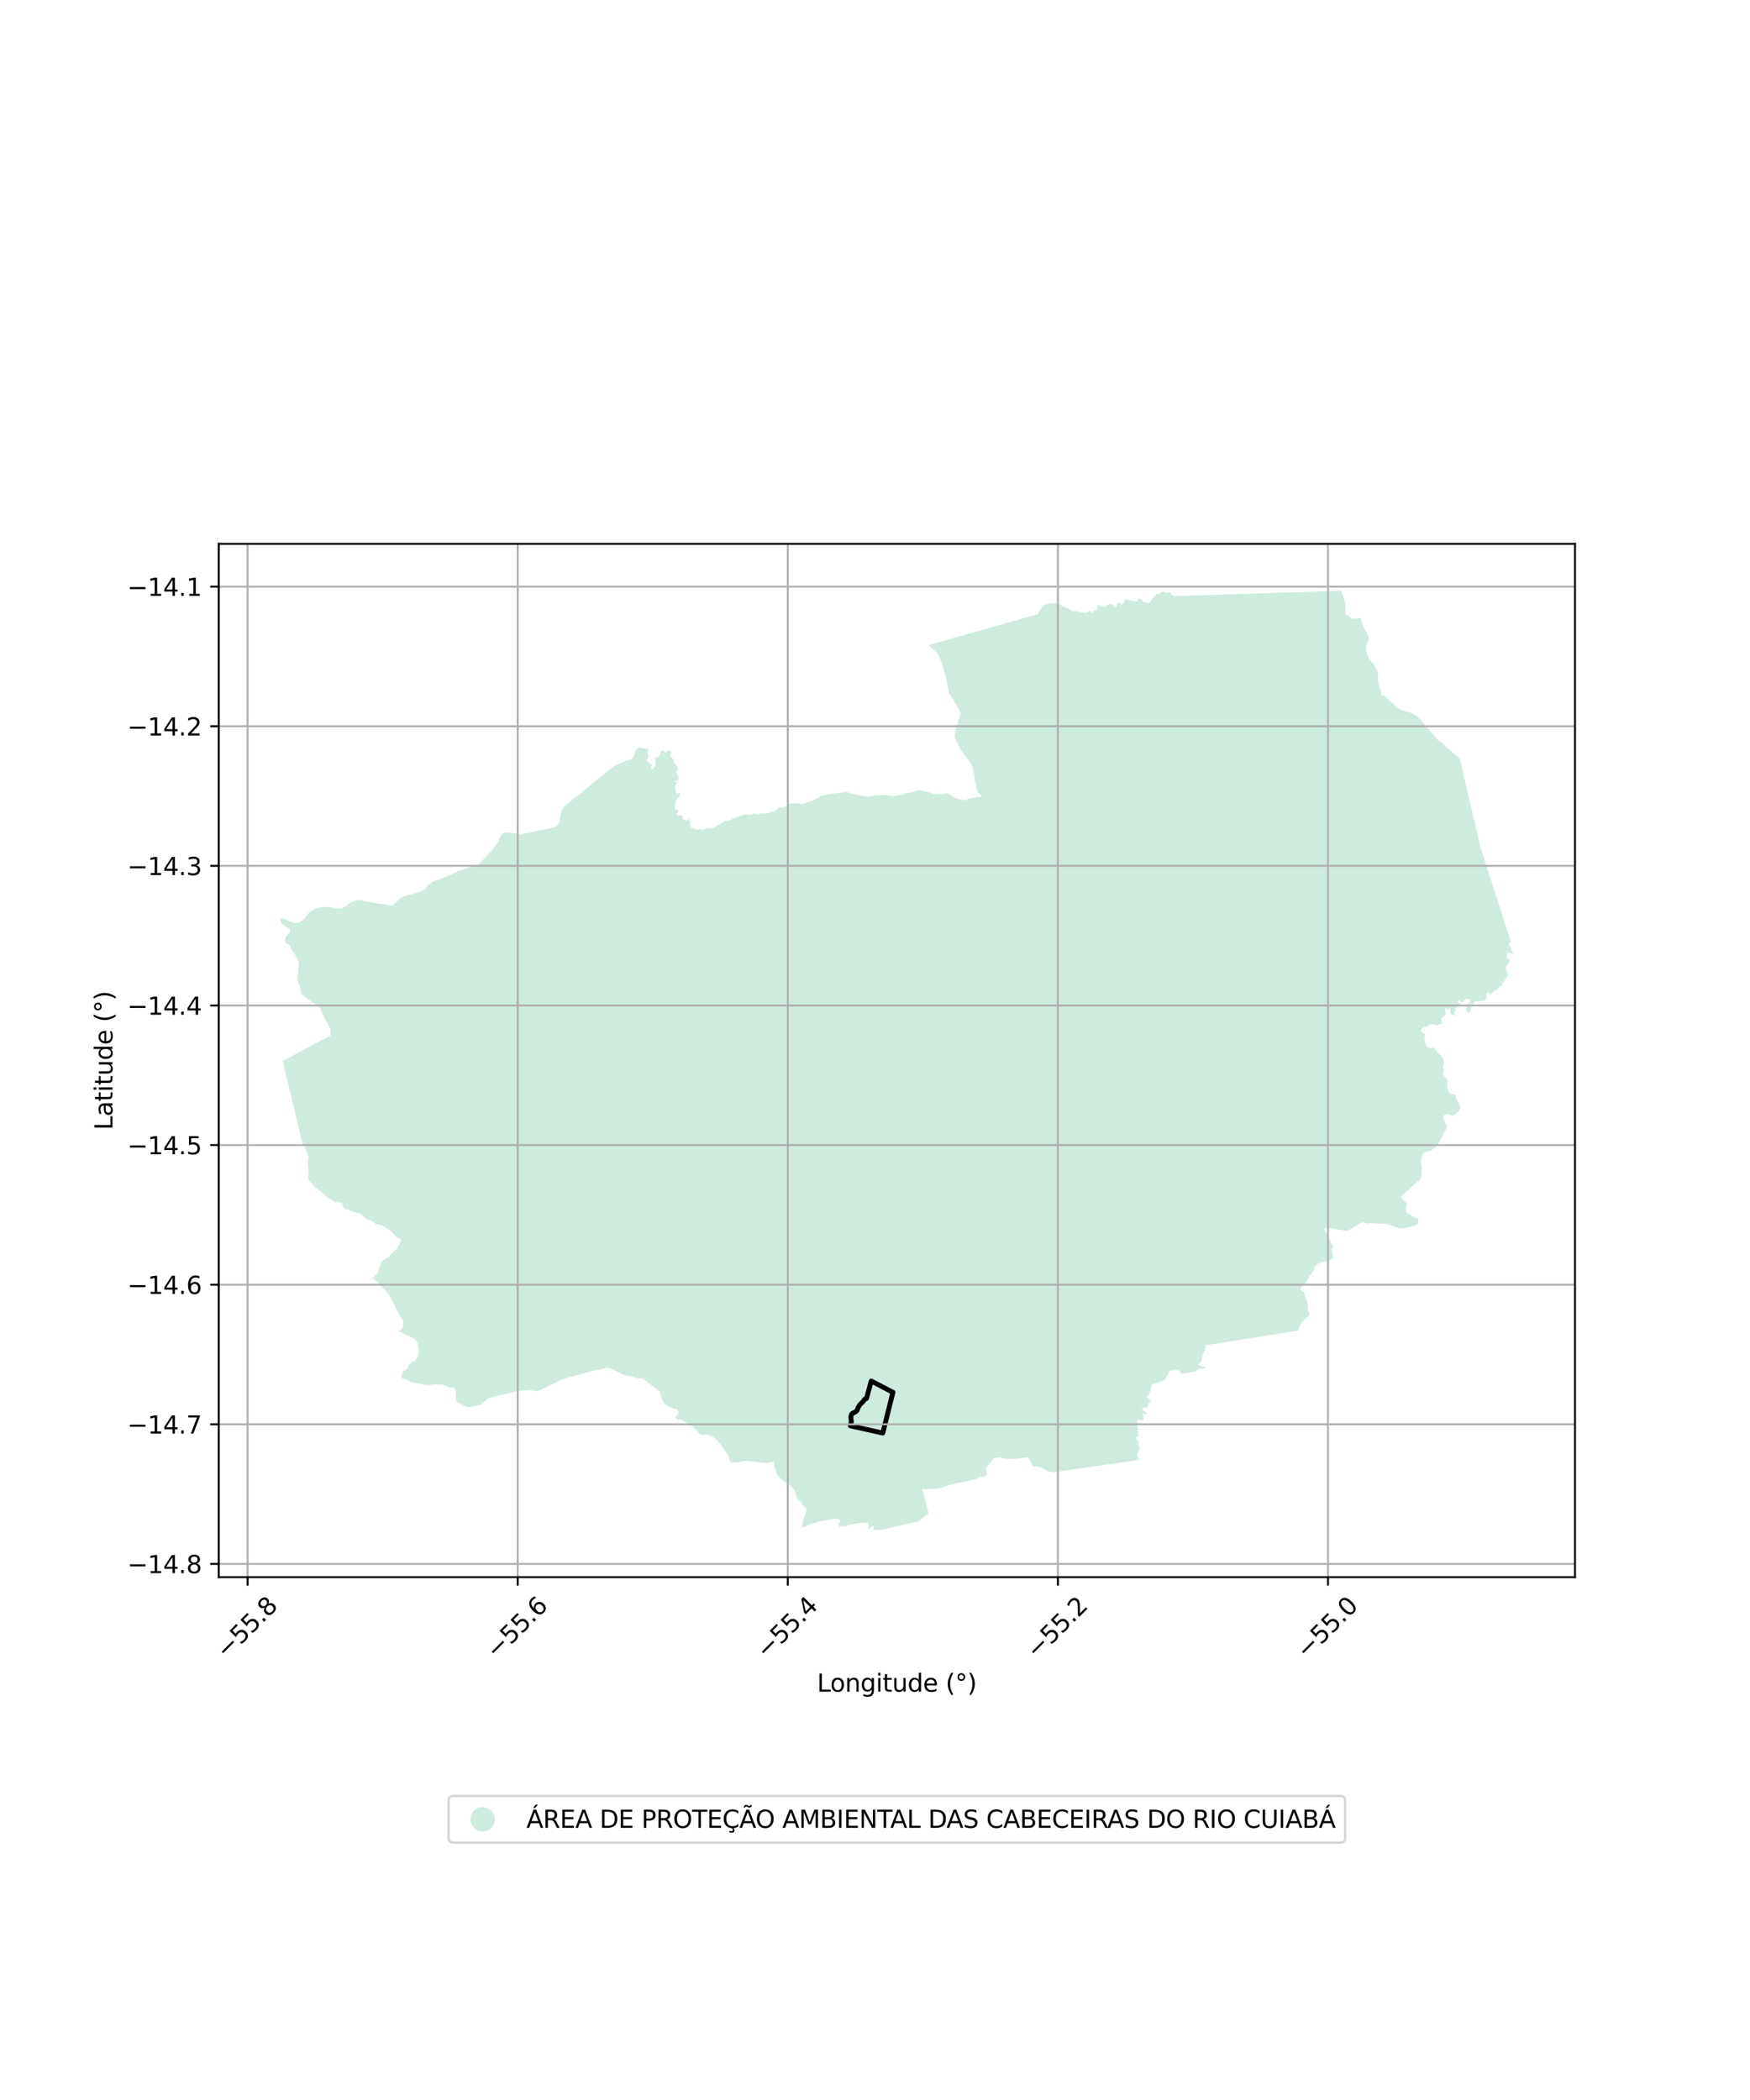 <?xml version="1.0" encoding="utf-8" standalone="no"?>
<!DOCTYPE svg PUBLIC "-//W3C//DTD SVG 1.1//EN"
  "http://www.w3.org/Graphics/SVG/1.1/DTD/svg11.dtd">
<svg xmlns:xlink="http://www.w3.org/1999/xlink" width="720pt" height="864pt" viewBox="0 0 720 864" xmlns="http://www.w3.org/2000/svg" version="1.1">
 <defs>
  <style type="text/css">*{stroke-linejoin: round; stroke-linecap: butt}</style>
 </defs>
 <g id="figure_1">
  <g id="patch_1">
   <path d="M 0 864 
L 720 864 
L 720 0 
L 0 0 
z
" style="fill: #ffffff"/>
  </g>
  <g id="axes_1">
   <g id="patch_2">
    <path d="M 90 648.88 
L 648 648.88 
L 648 223.76 
L 90 223.76 
z
" style="fill: #ffffff"/>
   </g>
   <g id="PatchCollection_1">
    <path d="M 427.146 252.652 
L 427.249 252.002 
L 427.833 251.169 
L 428.805 249.546 
L 429.056 249.171 
L 429.435 248.92 
L 431.524 248.282 
L 434.569 248.072 
L 435.173 248.068 
L 435.777 248.28 
L 436.224 248.681 
L 436.863 249.235 
L 437.437 249.635 
L 437.915 249.848 
L 438.615 250.029 
L 439.092 250.212 
L 439.888 250.516 
L 440.527 251.102 
L 441.228 251.376 
L 441.863 251.495 
L 442.783 251.457 
L 443.132 251.361 
L 443.631 251.575 
L 444.585 251.878 
L 445.76 251.962 
L 446.681 252.11 
L 446.996 252.223 
L 447.089 251.943 
L 447.278 251.848 
L 447.816 251.702 
L 447.912 251.701 
L 448.163 251.419 
L 448.385 251.293 
L 448.543 251.354 
L 448.672 251.54 
L 448.865 251.88 
L 448.93 252.097 
L 449.058 252.189 
L 449.407 252.249 
L 449.566 252.216 
L 449.691 252.029 
L 449.689 251.78 
L 449.687 251.501 
L 449.717 251.283 
L 449.971 251.25 
L 450.384 251.278 
L 450.511 251.277 
L 450.764 251.15 
L 451.268 250.774 
L 451.455 250.275 
L 451.513 249.56 
L 451.542 249.218 
L 451.667 248.906 
L 451.952 248.873 
L 452.397 248.994 
L 452.749 249.302 
L 453.385 249.484 
L 453.988 249.509 
L 454.489 249.509 
L 454.995 249.381 
L 455.438 249.16 
L 456.007 248.844 
L 456.418 248.655 
L 456.861 248.496 
L 457.242 248.524 
L 457.624 248.677 
L 457.974 248.891 
L 458.231 249.231 
L 458.583 249.601 
L 458.679 249.662 
L 458.997 249.784 
L 459.156 249.783 
L 459.313 249.626 
L 459.407 249.377 
L 459.53 248.941 
L 459.655 248.629 
L 459.78 248.411 
L 460.031 248.129 
L 460.252 247.972 
L 460.379 247.878 
L 460.538 247.938 
L 460.666 248.062 
L 460.859 248.464 
L 460.956 248.619 
L 461.147 248.741 
L 461.433 248.708 
L 461.685 248.489 
L 461.841 248.301 
L 462.125 247.957 
L 462.533 247.457 
L 462.721 247.114 
L 462.814 246.833 
L 462.971 246.646 
L 463.129 246.551 
L 463.384 246.643 
L 463.83 246.856 
L 464.497 246.975 
L 465.309 247.002 
L 465.754 247.123 
L 466.868 247.487 
L 467.249 247.577 
L 467.819 247.417 
L 468.04 247.26 
L 468.07 247.104 
L 468.07 246.98 
L 468.005 246.794 
L 468.035 246.577 
L 468.192 246.389 
L 468.287 246.295 
L 468.667 246.292 
L 468.827 246.384 
L 469.144 246.474 
L 469.43 246.441 
L 469.653 246.594 
L 469.751 246.843 
L 469.816 247.059 
L 469.945 247.338 
L 470.137 247.523 
L 470.678 247.736 
L 470.805 247.735 
L 471.09 247.733 
L 471.504 247.791 
L 471.663 247.914 
L 472.046 248.222 
L 472.364 248.312 
L 472.459 248.281 
L 472.649 248.124 
L 473.152 247.623 
L 473.278 247.528 
L 473.435 247.279 
L 473.496 246.968 
L 473.842 246.53 
L 475.07 245.277 
L 475.533 244.657 
L 475.785 244.469 
L 476.102 244.435 
L 476.959 244.397 
L 477.275 244.27 
L 477.433 244.145 
L 477.748 243.832 
L 478.095 243.58 
L 478.569 243.421 
L 479.078 243.541 
L 479.619 243.692 
L 479.778 243.815 
L 480.034 243.999 
L 480.225 244.06 
L 480.383 244.059 
L 480.542 243.995 
L 480.857 243.806 
L 480.983 243.681 
L 481.268 243.555 
L 481.491 243.677 
L 481.621 244.049 
L 481.624 244.453 
L 481.594 244.67 
L 481.786 244.793 
L 482.04 244.791 
L 482.23 244.821 
L 482.894 245.155 
L 482.76 245.284 
L 550.343 243.084 
L 551.897 243.158 
L 552.181 243.826 
L 552.634 245.486 
L 553.151 247.222 
L 553.25 247.583 
L 553.514 248.547 
L 553.606 249.371 
L 553.638 250.813 
L 553.449 252.021 
L 553.457 252.199 
L 553.496 252.322 
L 554.029 252.975 
L 554.464 253.256 
L 555.052 253.563 
L 555.552 253.999 
L 556.064 254.435 
L 556.435 254.613 
L 556.907 254.612 
L 557.124 254.57 
L 559.4 254.258 
L 559.787 254.205 
L 559.854 254.672 
L 560.053 255.418 
L 560.625 257.029 
L 561.612 259.1 
L 562.644 260.93 
L 563.039 262.055 
L 563.092 262.5 
L 563.077 263.237 
L 562.892 263.683 
L 562.454 264.353 
L 562.218 264.799 
L 562.117 265.091 
L 562.067 265.349 
L 562.077 267.816 
L 562.198 268.466 
L 562.525 269.304 
L 563.022 270.587 
L 563.449 271.219 
L 564.729 272.807 
L 566.131 274.994 
L 566.85 276.396 
L 566.937 276.893 
L 566.932 279.959 
L 567.107 281.072 
L 567.16 281.62 
L 567.555 282.783 
L 568.174 284.666 
L 568.21 285.162 
L 568.096 285.663 
L 568.054 285.738 
L 568.013 285.813 
L 569.02 286.061 
L 569.318 286.21 
L 569.541 286.37 
L 569.764 286.529 
L 570.659 287.318 
L 574.622 290.856 
L 575.517 291.601 
L 575.814 291.771 
L 578.242 292.782 
L 578.611 292.859 
L 578.817 292.837 
L 578.98 292.779 
L 579.092 292.7 
L 580.234 293.18 
L 582.249 294.209 
L 583.07 294.819 
L 583.68 295.406 
L 584.291 295.993 
L 585.465 297.332 
L 586.945 299.047 
L 591.947 304.857 
L 592.138 304.991 
L 592.347 305.11 
L 592.637 305.21 
L 593.105 305.368 
L 593.414 305.527 
L 593.554 305.667 
L 593.619 305.767 
L 593.684 305.867 
L 593.825 306.278 
L 600.6 312.193 
L 609.164 348.706 
L 621.539 387.312 
L 621.656 387.637 
L 621.474 387.615 
L 621.304 387.629 
L 621.195 387.689 
L 621.087 387.809 
L 621.003 387.952 
L 620.944 388.143 
L 620.867 388.67 
L 620.869 388.883 
L 620.907 389.049 
L 620.981 389.215 
L 621.178 389.439 
L 621.423 389.674 
L 621.571 389.887 
L 621.707 390.171 
L 621.82 390.514 
L 621.908 390.87 
L 621.995 391.083 
L 622.144 391.379 
L 622.328 391.639 
L 622.476 391.815 
L 622.599 391.98 
L 622.636 392.135 
L 622.614 392.266 
L 622.492 392.35 
L 622.299 392.375 
L 622.08 392.366 
L 621.849 392.308 
L 621.605 392.227 
L 621.336 392.135 
L 621.044 392.042 
L 620.727 391.998 
L 620.484 392.012 
L 620.231 392.133 
L 620.159 392.3 
L 620.148 392.443 
L 620.126 392.681 
L 620.128 392.942 
L 619.941 393.614 
L 619.822 393.9 
L 619.811 394.043 
L 619.836 394.138 
L 619.897 394.22 
L 620.08 394.29 
L 620.312 394.324 
L 620.591 394.333 
L 620.75 394.367 
L 620.896 394.46 
L 621.043 394.578 
L 621.154 394.779 
L 621.18 394.993 
L 621.17 395.171 
L 621.111 395.397 
L 621.016 395.648 
L 620.921 395.863 
L 620.802 396.101 
L 620.622 396.376 
L 620.117 396.952 
L 619.757 397.43 
L 619.578 397.795 
L 619.568 398.08 
L 619.571 398.377 
L 619.573 398.639 
L 619.625 398.948 
L 619.762 399.279 
L 620.157 399.988 
L 620.342 400.307 
L 620.491 400.603 
L 620.565 400.792 
L 620.591 400.934 
L 620.592 401.089 
L 620.557 401.22 
L 620.449 401.34 
L 620.279 401.448 
L 620.183 401.532 
L 620.111 401.628 
L 620.076 401.724 
L 620.032 401.858 
L 619.985 402.084 
L 619.902 402.251 
L 619.769 402.371 
L 619.599 402.479 
L 619.443 402.612 
L 619.323 402.827 
L 619.24 403.053 
L 619.182 403.292 
L 619.135 403.565 
L 619.077 403.756 
L 618.993 403.887 
L 618.921 403.995 
L 618.837 404.079 
L 618.728 404.139 
L 618.619 404.176 
L 618.485 404.165 
L 618.35 404.084 
L 618.24 403.977 
L 618.094 403.884 
L 617.948 403.861 
L 617.923 403.862 
L 617.851 403.922 
L 617.839 404.005 
L 617.853 404.124 
L 617.878 404.23 
L 617.94 404.361 
L 618.026 404.49 
L 618.1 404.609 
L 618.125 404.668 
L 618.15 404.81 
L 618.151 404.929 
L 618.129 405.072 
L 618.093 405.191 
L 617.985 405.335 
L 617.877 405.454 
L 617.72 405.563 
L 617.563 405.659 
L 617.236 405.817 
L 616.849 405.963 
L 616.462 406.192 
L 616.33 406.36 
L 616.258 406.551 
L 616.188 406.837 
L 616.141 407.015 
L 616.057 407.135 
L 615.852 407.232 
L 615.694 407.293 
L 615.471 407.327 
L 615.192 407.33 
L 615.034 407.402 
L 614.877 407.535 
L 614.721 407.714 
L 614.529 407.942 
L 614.385 408.134 
L 614.24 408.325 
L 614.06 408.529 
L 613.892 408.684 
L 613.65 408.83 
L 613.432 408.927 
L 613.298 408.939 
L 613.177 408.941 
L 612.994 408.895 
L 612.896 408.813 
L 612.798 408.671 
L 612.736 408.541 
L 612.698 408.351 
L 612.648 408.221 
L 612.586 408.15 
L 612.477 408.139 
L 612.343 408.165 
L 612.234 408.225 
L 612.126 408.356 
L 612.018 408.5 
L 611.874 408.632 
L 611.704 408.729 
L 611.56 408.837 
L 611.475 408.945 
L 611.465 409.111 
L 611.466 409.289 
L 611.493 409.487 
L 611.58 409.736 
L 611.631 409.973 
L 611.633 410.222 
L 611.587 410.508 
L 611.456 410.818 
L 611.301 411.116 
L 611.097 411.392 
L 610.929 411.607 
L 610.772 411.728 
L 610.554 411.825 
L 610.348 411.874 
L 610.141 411.876 
L 609.971 411.877 
L 609.704 411.868 
L 609.485 411.858 
L 609.206 411.861 
L 608.926 411.899 
L 608.695 411.913 
L 608.477 411.962 
L 608.222 412.024 
L 607.992 412.062 
L 607.736 412.064 
L 607.421 412.068 
L 607.111 412.074 
L 606.881 412.159 
L 606.663 412.292 
L 606.47 412.448 
L 605.977 413.011 
L 605.81 413.286 
L 605.62 413.846 
L 605.441 414.264 
L 605.299 414.645 
L 605.157 415.087 
L 605.028 415.634 
L 604.97 415.92 
L 604.923 416.111 
L 604.816 416.325 
L 604.659 416.446 
L 604.441 416.531 
L 604.198 416.58 
L 604.101 416.582 
L 603.882 416.512 
L 603.638 416.383 
L 603.442 416.184 
L 603.367 415.971 
L 603.34 415.745 
L 603.314 415.579 
L 603.24 415.413 
L 603.19 415.283 
L 603.177 415.128 
L 603.188 414.986 
L 603.271 414.807 
L 603.391 414.639 
L 603.523 414.508 
L 603.644 414.375 
L 603.738 414.018 
L 603.737 413.899 
L 603.697 413.479 
L 603.719 413.241 
L 603.791 413.086 
L 603.898 412.966 
L 604.043 412.869 
L 604.177 412.845 
L 604.396 412.819 
L 604.577 412.769 
L 604.711 412.697 
L 604.843 412.554 
L 604.938 412.339 
L 604.96 412.101 
L 604.946 411.899 
L 604.872 411.709 
L 604.748 411.497 
L 604.588 411.284 
L 604.441 411.143 
L 604.27 411.038 
L 604.014 410.957 
L 603.698 410.936 
L 603.406 410.938 
L 603.152 410.977 
L 602.97 411.05 
L 602.813 411.158 
L 602.632 411.303 
L 602.009 412.008 
L 601.841 412.2 
L 601.623 412.309 
L 601.465 412.323 
L 601.319 412.324 
L 601.185 412.301 
L 601.002 412.16 
L 600.903 412.019 
L 600.792 411.865 
L 600.694 411.771 
L 600.535 411.642 
L 600.414 411.607 
L 600.219 411.585 
L 599.951 411.587 
L 599.782 411.672 
L 599.722 411.792 
L 599.736 411.946 
L 599.786 412.136 
L 599.885 412.289 
L 600.279 412.649 
L 600.439 412.885 
L 600.562 413.134 
L 600.625 413.371 
L 600.627 413.572 
L 600.556 413.763 
L 600.436 413.919 
L 600.243 414.075 
L 599.929 414.292 
L 599.663 414.437 
L 599.336 414.583 
L 599.033 414.693 
L 598.767 414.849 
L 598.659 414.957 
L 598.636 415.1 
L 598.662 415.313 
L 598.712 415.491 
L 598.774 415.621 
L 598.787 415.764 
L 598.741 415.919 
L 598.632 416.074 
L 598.488 416.207 
L 598.355 416.338 
L 598.259 416.446 
L 598.223 416.541 
L 598.225 416.696 
L 598.251 416.85 
L 598.337 416.98 
L 598.472 417.11 
L 598.569 417.18 
L 598.643 417.251 
L 598.693 417.357 
L 598.706 417.476 
L 598.695 417.607 
L 598.611 417.75 
L 598.527 417.81 
L 598.429 417.847 
L 598.344 417.848 
L 598.247 417.837 
L 598.125 417.742 
L 598.014 417.625 
L 597.916 417.531 
L 597.807 417.472 
L 597.611 417.391 
L 597.392 417.334 
L 597.185 417.264 
L 596.977 417.182 
L 596.891 417.1 
L 596.829 416.958 
L 596.791 416.768 
L 596.765 416.579 
L 596.738 416.305 
L 596.736 416.044 
L 596.734 415.795 
L 596.708 415.569 
L 596.668 415.261 
L 596.556 415.024 
L 596.373 414.836 
L 596.251 414.825 
L 596.045 414.85 
L 595.911 414.911 
L 595.803 414.983 
L 595.657 415.032 
L 595.487 415.034 
L 595.269 415.012 
L 595.097 414.954 
L 594.964 414.908 
L 594.805 414.873 
L 594.623 414.864 
L 594.514 414.912 
L 594.442 415.019 
L 594.419 415.186 
L 594.421 415.388 
L 594.435 415.578 
L 594.585 416.04 
L 594.817 416.647 
L 594.856 416.921 
L 594.834 417.182 
L 594.738 417.373 
L 594.497 417.637 
L 594.221 417.912 
L 593.907 418.189 
L 593.497 418.525 
L 593.172 418.861 
L 592.968 419.172 
L 592.885 419.41 
L 592.874 419.612 
L 592.901 419.814 
L 592.951 419.98 
L 593.099 420.287 
L 593.247 420.547 
L 593.408 420.819 
L 593.519 421.032 
L 593.532 421.151 
L 593.521 421.27 
L 593.449 421.318 
L 593.231 421.355 
L 593.073 421.369 
L 592.866 421.371 
L 592.501 421.338 
L 592.186 421.424 
L 591.968 421.545 
L 591.787 421.666 
L 591.569 421.763 
L 591.411 421.776 
L 591.131 421.779 
L 590.803 421.734 
L 590.547 421.629 
L 590.315 421.525 
L 590.071 421.432 
L 589.385 421.374 
L 589.105 421.377 
L 588.741 421.416 
L 588.256 421.539 
L 587.977 421.672 
L 587.76 421.817 
L 587.446 421.986 
L 587.204 422.131 
L 586.865 422.277 
L 586.477 422.41 
L 586.101 422.545 
L 585.786 422.702 
L 585.412 422.919 
L 584.784 423.353 
L 584.603 423.556 
L 584.556 423.711 
L 584.546 423.949 
L 584.56 424.127 
L 584.634 424.328 
L 584.733 424.47 
L 584.855 424.564 
L 585.038 424.634 
L 585.184 424.644 
L 585.355 424.702 
L 585.478 424.808 
L 585.515 424.938 
L 585.513 424.966 
L 585.504 425.093 
L 585.408 425.248 
L 585.984 425.287 
L 586.215 425.385 
L 586.344 425.484 
L 586.447 425.533 
L 586.473 425.658 
L 586.474 425.783 
L 586.45 425.933 
L 586.349 426.084 
L 586.197 426.211 
L 586.019 426.338 
L 585.944 426.539 
L 585.946 426.814 
L 586.026 427.138 
L 586.288 427.982 
L 586.32 428.77 
L 586.399 429.019 
L 586.531 429.468 
L 586.637 429.818 
L 586.845 430.191 
L 587.258 430.663 
L 587.516 430.836 
L 588.03 431.056 
L 588.466 431.152 
L 588.85 431.149 
L 589.233 431.12 
L 589.514 431.068 
L 589.77 431.065 
L 590.053 431.188 
L 590.259 431.361 
L 590.544 431.684 
L 590.829 432.131 
L 591.296 432.803 
L 591.735 433.249 
L 592.174 433.67 
L 592.509 433.968 
L 592.897 434.364 
L 593.156 434.687 
L 593.415 435.11 
L 593.649 435.558 
L 593.885 436.131 
L 594.016 436.505 
L 594.122 436.854 
L 594.177 437.254 
L 594.127 437.966 
L 594.027 438.242 
L 593.901 438.443 
L 593.75 438.645 
L 593.701 438.895 
L 593.703 439.146 
L 593.835 439.545 
L 594.042 439.868 
L 594.198 440.167 
L 594.226 440.367 
L 594.126 440.668 
L 593.975 440.869 
L 593.848 441.02 
L 593.773 441.246 
L 593.776 441.521 
L 593.804 441.872 
L 593.884 442.196 
L 594.015 442.47 
L 594.145 442.719 
L 594.403 443.042 
L 594.584 443.19 
L 594.79 443.363 
L 594.997 443.562 
L 595.282 443.96 
L 595.516 444.383 
L 595.596 444.682 
L 595.599 445.007 
L 595.55 445.283 
L 595.476 445.659 
L 595.402 445.96 
L 595.355 446.36 
L 595.358 446.711 
L 595.361 447.111 
L 595.416 447.486 
L 595.523 447.96 
L 595.835 448.915 
L 596.018 449.239 
L 596.148 449.463 
L 596.329 449.686 
L 596.664 449.933 
L 596.998 450.08 
L 597.459 450.126 
L 597.945 450.172 
L 598.382 450.293 
L 598.69 450.44 
L 598.923 450.738 
L 599.028 451.038 
L 599.057 451.362 
L 599.112 451.812 
L 599.219 452.286 
L 599.428 452.735 
L 599.713 453.182 
L 599.998 453.58 
L 600.31 454.078 
L 600.424 454.285 
L 600.387 454.41 
L 600.794 455.693 
L 600.522 456.734 
L 599.594 457.734 
L 598.849 458.261 
L 598.15 458.739 
L 597.637 459.027 
L 597.035 458.831 
L 596.196 458.376 
L 594.986 458.429 
L 594.237 458.688 
L 593.739 459.072 
L 593.578 459.704 
L 594.216 461.044 
L 595.091 462.592 
L 595.323 463.389 
L 595.245 464.101 
L 594.876 464.765 
L 594.507 465.43 
L 593.89 466.472 
L 593.563 467.275 
L 592.782 468.669 
L 592.496 469.387 
L 590.724 472.011 
L 588.566 473.461 
L 586.482 473.9 
L 585.581 474.424 
L 584.557 477.367 
L 584.51 478.373 
L 584.906 479.208 
L 584.915 480.157 
L 584.837 483.844 
L 584.457 484.797 
L 584.403 484.965 
L 583.853 485.529 
L 576.179 492.639 
L 576.605 493.05 
L 577.575 493.918 
L 578.25 494.49 
L 578.537 494.831 
L 578.704 495.1 
L 578.825 495.461 
L 578.817 495.86 
L 578.641 496.451 
L 578.564 496.834 
L 578.465 497.432 
L 578.44 498.048 
L 578.581 498.682 
L 578.759 499.017 
L 578.889 499.166 
L 578.968 499.212 
L 580.662 500.149 
L 581.939 500.871 
L 582.523 501.127 
L 583.463 501.348 
L 583.583 502.319 
L 583.596 502.422 
L 583.585 502.862 
L 583.484 503.238 
L 583.267 503.575 
L 583.062 503.783 
L 582.89 503.875 
L 581.877 504.42 
L 581.062 504.553 
L 579.561 504.819 
L 579.078 504.94 
L 578.596 505.061 
L 577.395 505.26 
L 576.591 505.393 
L 576.355 505.416 
L 576.07 505.401 
L 575.802 505.413 
L 575.406 505.296 
L 574.812 505.086 
L 571.42 503.812 
L 570.391 503.565 
L 569.283 503.47 
L 566.41 503.409 
L 564.657 503.204 
L 563.879 503.207 
L 562.799 503.424 
L 562.232 503.346 
L 561.981 503.254 
L 561.797 503.202 
L 561.506 502.977 
L 561.149 502.912 
L 560.636 502.915 
L 560.254 503.009 
L 558.011 504.262 
L 554.81 506.163 
L 554.587 506.27 
L 554.31 506.351 
L 554.007 506.365 
L 552.992 506.21 
L 546.857 505.32 
L 546.385 505.289 
L 545.591 505.292 
L 545.366 505.304 
L 545.205 505.331 
L 545.108 505.348 
L 544.947 505.413 
L 544.867 505.51 
L 544.866 505.515 
L 544.853 505.614 
L 544.919 505.919 
L 545.109 506.202 
L 545.362 506.567 
L 545.554 507.054 
L 545.725 507.48 
L 545.872 507.683 
L 546.341 508.642 
L 546.524 509.157 
L 546.935 509.715 
L 547.276 510.01 
L 547.318 510.935 
L 548.073 512.151 
L 548.346 512.447 
L 548.35 512.909 
L 548.522 513.205 
L 548.523 513.37 
L 548.321 513.537 
L 548.153 513.605 
L 547.884 513.839 
L 547.784 514.005 
L 547.957 514.4 
L 548.198 514.827 
L 548.269 515.256 
L 548.276 516.149 
L 548.417 516.743 
L 548.457 517.337 
L 548.189 517.703 
L 547.787 518.203 
L 547.416 518.371 
L 547.079 518.474 
L 546.471 518.677 
L 546.07 518.769 
L 545.425 518.896 
L 544.925 519.003 
L 544.426 519.13 
L 543.282 519.526 
L 542.825 519.795 
L 542.389 519.982 
L 541.974 520.108 
L 541.662 520.274 
L 541.456 520.561 
L 541.312 520.787 
L 541.105 520.911 
L 540.918 521.055 
L 540.815 521.178 
L 540.754 521.402 
L 540.755 521.505 
L 540.761 522.197 
L 540.64 522.585 
L 540.393 523.035 
L 539.61 523.884 
L 538.455 525.443 
L 537.983 526.241 
L 537.143 527.899 
L 536.087 528.845 
L 535.116 529.912 
L 535.076 530.194 
L 535.288 530.661 
L 535.436 530.863 
L 535.794 531.206 
L 536.212 531.426 
L 536.677 532.054 
L 537.128 533.631 
L 537.344 534.403 
L 537.769 535.357 
L 538.121 537.493 
L 538.126 538.063 
L 538.109 538.552 
L 538.134 539.041 
L 538.348 539.569 
L 538.646 540.218 
L 538.672 540.736 
L 538.508 541.084 
L 537.869 541.924 
L 536.647 542.893 
L 535.945 543.694 
L 534.875 545.353 
L 534.079 547.437 
L 502.378 552.497 
L 496.092 553.46 
L 495.999 554.762 
L 494.965 557.037 
L 494.684 558.393 
L 494.404 559.866 
L 493.943 560.636 
L 493.013 561.454 
L 494.365 562.132 
L 494.922 562.363 
L 495.703 562.366 
L 495.781 563.115 
L 494.822 563.165 
L 493.488 563.231 
L 493.057 563.357 
L 492.34 563.856 
L 491.541 564.313 
L 490.638 564.543 
L 488.942 564.801 
L 488.566 564.902 
L 487.458 565.05 
L 487.017 565.062 
L 486.575 565.074 
L 485.8 564.978 
L 485.676 564.71 
L 485.427 564.213 
L 485.241 563.997 
L 485.189 563.935 
L 485.004 563.842 
L 484.788 563.812 
L 484.294 563.762 
L 483.831 563.681 
L 482.988 563.694 
L 482.103 563.687 
L 482.031 563.708 
L 481.784 563.802 
L 481.559 563.927 
L 481.292 564.166 
L 481.036 564.571 
L 480.586 565.338 
L 480.136 566.075 
L 479.781 566.722 
L 479.666 566.921 
L 479.168 567.624 
L 478.744 567.978 
L 477.944 568.321 
L 474.831 569.34 
L 474.294 569.568 
L 473.964 569.862 
L 473.882 569.998 
L 473.696 570.49 
L 473.512 571.46 
L 473.203 572.582 
L 473.064 572.88 
L 472.602 573.869 
L 472.076 574.347 
L 471.764 574.573 
L 471.774 574.654 
L 471.838 574.858 
L 471.873 574.896 
L 472.008 575.042 
L 472.495 575.428 
L 473.442 576.004 
L 473.675 576.207 
L 473.697 576.309 
L 473.657 576.495 
L 473.532 576.66 
L 473.302 576.806 
L 473.029 576.911 
L 472.82 577.056 
L 472.695 577.16 
L 472.612 577.345 
L 472.551 577.572 
L 472.369 578.477 
L 472.244 578.663 
L 472.119 578.808 
L 471.973 578.953 
L 471.616 579.058 
L 471.196 579.103 
L 470.418 579.13 
L 470.061 579.215 
L 469.873 579.36 
L 469.874 579.484 
L 469.918 579.75 
L 469.982 579.893 
L 470.047 580.057 
L 470.111 580.18 
L 470.344 580.383 
L 471.167 580.767 
L 471.611 581.009 
L 471.654 581.132 
L 471.656 581.358 
L 471.553 581.606 
L 471.45 581.812 
L 471.345 581.936 
L 471.241 582.019 
L 471.073 582.041 
L 470.862 582.001 
L 470.671 581.818 
L 470.46 581.656 
L 470.291 581.616 
L 470.207 581.679 
L 470.208 581.801 
L 470.252 582.027 
L 470.381 582.314 
L 470.468 582.662 
L 470.471 583.093 
L 470.452 583.34 
L 470.581 583.705 
L 470.583 583.869 
L 470.563 584.013 
L 470.417 584.178 
L 470.039 584.223 
L 469.534 584.227 
L 469.05 584.21 
L 468.587 584.214 
L 468.272 584.217 
L 468.041 584.26 
L 467.957 584.322 
L 467.832 584.447 
L 467.812 584.59 
L 467.835 584.898 
L 467.964 585.164 
L 468.092 585.389 
L 468.137 585.697 
L 468.139 585.943 
L 468.067 586.812 
L 468.09 587.079 
L 468.179 587.633 
L 468.202 587.859 
L 468.183 588.147 
L 468.122 588.352 
L 468.102 588.537 
L 468.104 588.764 
L 468.19 589.009 
L 468.297 589.214 
L 468.446 589.438 
L 468.491 589.705 
L 468.428 589.849 
L 468.22 590.036 
L 468.158 590.18 
L 468.159 590.324 
L 468.287 590.487 
L 468.498 590.588 
L 468.541 590.691 
L 468.437 590.876 
L 468.311 590.939 
L 467.954 590.983 
L 467.576 591.068 
L 467.452 591.254 
L 467.421 591.408 
L 467.391 591.563 
L 467.441 591.808 
L 467.57 592.094 
L 467.776 592.36 
L 468.009 592.584 
L 468.179 592.809 
L 468.287 593.075 
L 468.289 593.363 
L 468.27 593.691 
L 468.299 594.656 
L 468.407 594.943 
L 468.599 595.276 
L 469.024 595.909 
L 469.026 596.094 
L 468.881 596.301 
L 468.692 596.446 
L 468.4 596.715 
L 468.338 596.819 
L 468.382 597.106 
L 468.447 597.31 
L 468.385 597.475 
L 468.343 597.496 
L 468.154 597.518 
L 468.028 597.561 
L 467.987 597.664 
L 468.052 597.889 
L 468.075 598.074 
L 468.035 598.402 
L 467.932 598.588 
L 467.828 598.774 
L 467.872 599 
L 467.979 599.224 
L 468.212 599.469 
L 468.511 599.939 
L 468.685 600.635 
L 434.997 605.498 
L 434.733 605.615 
L 434.09 605.712 
L 433.256 605.683 
L 432.486 605.611 
L 431.547 605.391 
L 429.16 604.142 
L 428.367 603.799 
L 427.997 603.63 
L 427.576 603.526 
L 425.716 603.332 
L 425.592 603.32 
L 425.276 603.257 
L 425.011 603.12 
L 424.757 602.834 
L 424.577 602.548 
L 424.46 602.272 
L 424.373 602.069 
L 423.886 600.937 
L 423.378 599.984 
L 423.113 599.698 
L 422.997 599.656 
L 422.786 599.625 
L 422.396 599.615 
L 421.995 599.617 
L 420.403 599.897 
L 418.937 600.186 
L 416.2 600.213 
L 413.441 600.15 
L 412.681 600.049 
L 412.595 600.014 
L 412.335 599.841 
L 411.918 599.615 
L 411.502 599.512 
L 411.251 599.522 
L 411 599.531 
L 410.238 599.708 
L 409.771 599.796 
L 409.303 599.815 
L 408.87 599.694 
L 408.059 601.203 
L 406.142 603.085 
L 405.777 604.169 
L 405.931 605.953 
L 405.89 606.753 
L 405.156 607.524 
L 403.188 607.572 
L 401.837 608.4 
L 400.285 608.851 
L 395.73 609.849 
L 393.545 610.245 
L 391.091 610.85 
L 389.437 611.297 
L 387.9 611.873 
L 385.803 612.547 
L 382.627 612.571 
L 380.937 612.605 
L 379.777 612.534 
L 379.409 612.512 
L 382.113 623.013 
L 381.384 623.22 
L 380.758 623.563 
L 380.454 623.904 
L 379.372 624.794 
L 379.051 625.067 
L 378.695 625.358 
L 378.188 625.786 
L 377.816 625.992 
L 377.172 626.164 
L 376.444 626.234 
L 376.155 626.298 
L 362.874 629.384 
L 362.402 629.494 
L 359.718 629.376 
L 359.492 629.556 
L 359.428 629.485 
L 359.385 629.28 
L 359.343 628.884 
L 359.36 628.371 
L 359.357 627.98 
L 359.293 627.837 
L 359.187 627.756 
L 359.103 627.756 
L 359.019 627.757 
L 358.81 627.964 
L 358.727 628.129 
L 358.56 628.274 
L 358.413 628.357 
L 358.245 628.399 
L 358.035 628.442 
L 357.93 628.525 
L 357.889 628.669 
L 357.85 629.039 
L 357.809 629.224 
L 357.725 629.225 
L 357.577 629.185 
L 357.471 629.103 
L 357.281 628.899 
L 357.236 628.612 
L 357.213 628.263 
L 357.317 628.078 
L 357.42 627.789 
L 357.397 627.646 
L 357.292 627.585 
L 357.165 627.463 
L 357.143 627.34 
L 357.121 627.237 
L 357.329 626.886 
L 357.389 626.721 
L 356.751 626.683 
L 356.378 626.611 
L 356.022 626.527 
L 355.632 626.494 
L 355.174 626.478 
L 354.581 626.497 
L 353.81 626.615 
L 353.225 626.705 
L 352.734 626.741 
L 352.209 626.81 
L 351.819 626.879 
L 351.362 626.982 
L 351.023 627.051 
L 350.651 627.138 
L 350.142 627.208 
L 349.719 627.31 
L 349.092 627.5 
L 348.364 627.826 
L 348.279 627.894 
L 348.025 628.048 
L 347.771 628.117 
L 347.45 628.118 
L 347.178 628.05 
L 346.873 627.932 
L 346.127 627.865 
L 345.907 628.019 
L 345.619 628.105 
L 345.5 628.089 
L 345.347 627.935 
L 345.296 627.731 
L 345.143 627.407 
L 345.091 627.135 
L 345.192 626.726 
L 345.293 626.469 
L 345.597 626.128 
L 345.749 625.82 
L 345.748 625.616 
L 345.68 625.445 
L 345.222 625.089 
L 344.696 624.885 
L 344.136 624.768 
L 343.96 624.779 
L 343.611 624.803 
L 342.967 624.941 
L 342.222 625.096 
L 340.663 625.339 
L 340.071 625.511 
L 339.02 625.615 
L 337.732 625.823 
L 336.479 626.185 
L 335.888 626.358 
L 335.555 626.456 
L 335.297 626.532 
L 329.902 628.554 
L 330.376 626.174 
L 330.618 624.967 
L 331.009 623.757 
L 331.215 623.191 
L 331.636 622.318 
L 331.744 621.802 
L 331.748 621.559 
L 331.753 621.316 
L 331.752 621.137 
L 331.631 620.794 
L 331.446 620.51 
L 331.276 620.297 
L 330.964 619.985 
L 330.227 619.232 
L 330.085 618.962 
L 329.985 618.706 
L 329.885 618.45 
L 329.743 618.266 
L 329.531 618.067 
L 329.276 617.84 
L 328.893 617.499 
L 328.028 616.648 
L 327.914 616.42 
L 327.843 616.263 
L 327.772 615.979 
L 327.614 615.24 
L 327.528 614.799 
L 327.058 613.806 
L 326.828 613.275 
L 326.685 612.967 
L 326.005 612.074 
L 324.869 611.119 
L 323.403 610.147 
L 322.927 609.818 
L 321.754 608.845 
L 319.921 607.082 
L 319.737 606.788 
L 319.517 606.384 
L 319.387 605.924 
L 319.24 605.299 
L 318.927 604.49 
L 318.632 603.681 
L 318.521 603.166 
L 318.52 602.669 
L 318.5 601.951 
L 318.305 601.028 
L 317.59 601.38 
L 316.952 601.61 
L 316 601.83 
L 314.518 601.845 
L 312.397 601.577 
L 310.178 601.375 
L 306.596 601.046 
L 305.882 601.135 
L 305.492 601.179 
L 304.789 601.387 
L 303.935 601.787 
L 301.929 601.551 
L 301.12 601.665 
L 300.66 601.5 
L 300.195 600.663 
L 299.64 598.945 
L 298.122 596.604 
L 296.647 594.556 
L 294.501 592.009 
L 293.117 591.053 
L 291.552 590.394 
L 290.482 590.231 
L 289.189 590.408 
L 287.892 589.955 
L 286.463 588.411 
L 284.489 586.576 
L 283.022 585.704 
L 281.177 584.499 
L 279.759 583.982 
L 278.628 583.928 
L 277.873 583.387 
L 277.911 582.925 
L 278.409 582.418 
L 279.031 581.826 
L 278.985 581.238 
L 278.937 580.231 
L 278.558 579.729 
L 277.932 579.691 
L 276.67 579.391 
L 275.484 578.889 
L 274.071 577.992 
L 273.167 577.488 
L 272.609 576.325 
L 272.183 574.984 
L 271.674 573.77 
L 271.707 572.788 
L 265.048 567.625 
L 264.134 567.109 
L 263.986 567.124 
L 263.47 567.125 
L 262.718 567.067 
L 262.173 566.994 
L 261.671 566.891 
L 260.978 566.684 
L 260.284 566.404 
L 259.738 566.212 
L 259.045 566.094 
L 258.278 566.007 
L 257.597 565.92 
L 256.496 565.63 
L 255.96 565.355 
L 254.614 564.665 
L 253.007 563.883 
L 251.676 563.255 
L 251.217 563.055 
L 250.774 562.872 
L 250.422 562.78 
L 250.024 562.735 
L 249.444 562.705 
L 248.817 562.875 
L 243.357 564.206 
L 232.999 566.919 
L 231.353 567.494 
L 230.7 567.808 
L 221.568 572.203 
L 221.105 572.367 
L 220.849 572.385 
L 220.594 572.403 
L 219.739 572.237 
L 218.944 572.085 
L 218.415 571.941 
L 217.935 571.856 
L 217.492 571.903 
L 217.122 571.996 
L 215.136 572.085 
L 214.665 572.036 
L 214.178 572.127 
L 210.88 572.855 
L 204.348 574.299 
L 200.955 575.301 
L 200.679 575.498 
L 199.192 576.741 
L 197.928 577.965 
L 196.339 578.295 
L 195.07 578.687 
L 192.209 578.896 
L 190.296 578.075 
L 187.679 576.555 
L 187.462 572.14 
L 187.139 571.31 
L 186.31 570.931 
L 184.846 570.748 
L 181.85 569.614 
L 179.497 569.5 
L 177.908 569.765 
L 175.383 569.88 
L 172.754 569.284 
L 171.481 569.035 
L 169.189 568.601 
L 165.499 566.965 
L 165.219 566.734 
L 165.068 566.434 
L 165.166 565.83 
L 165.381 565.483 
L 165.475 565.305 
L 165.503 565.155 
L 165.489 564.896 
L 165.465 564.798 
L 165.488 564.65 
L 165.542 564.488 
L 165.599 564.366 
L 165.657 564.243 
L 165.862 564.115 
L 166.066 564.011 
L 166.45 563.83 
L 166.719 563.662 
L 167.065 563.52 
L 167.27 563.269 
L 167.47 562.995 
L 167.724 562.646 
L 167.805 562.491 
L 167.887 562.335 
L 168.088 561.918 
L 168.236 561.69 
L 168.42 561.448 
L 168.667 561.177 
L 168.907 560.949 
L 169.062 560.757 
L 169.267 560.607 
L 169.429 560.507 
L 169.585 560.422 
L 169.756 560.302 
L 170.054 560.166 
L 170.325 559.933 
L 170.555 559.766 
L 170.76 559.572 
L 170.939 559.417 
L 171.245 559.056 
L 171.552 558.656 
L 171.757 558.295 
L 171.948 557.934 
L 172.076 557.457 
L 172.203 556.928 
L 172.203 556.555 
L 172.179 556.04 
L 172.192 555.575 
L 172.178 555.302 
L 172.068 553.8 
L 172.013 553.514 
L 171.931 553.146 
L 171.727 552.449 
L 171.659 552.286 
L 171.023 551.414 
L 170.349 550.819 
L 169.54 550.333 
L 163.938 547.603 
L 164.927 547.111 
L 165.493 546.557 
L 165.845 545.256 
L 165.837 544.783 
L 165.828 544.312 
L 165.824 543.792 
L 165.669 543.045 
L 164.565 541.426 
L 162.702 538.001 
L 160.468 533.197 
L 159.58 532.182 
L 158.715 531.076 
L 156.898 529.158 
L 155.832 528.033 
L 154.858 527.161 
L 153.463 525.91 
L 153.4 525.757 
L 155.059 524.132 
L 155.386 523.334 
L 155.859 522.619 
L 156.357 520.794 
L 156.644 520.143 
L 156.91 519.492 
L 157.177 519.051 
L 157.472 518.749 
L 158.002 518.208 
L 159.408 517.467 
L 160.708 516.349 
L 161.511 515.339 
L 162.77 514.243 
L 163.059 513.906 
L 163.245 513.779 
L 165.003 510.756 
L 164.965 510.337 
L 164.839 510.108 
L 164.504 509.628 
L 163.839 509.297 
L 163.299 509.049 
L 162.882 508.757 
L 161.547 507.32 
L 160.637 506.434 
L 159.076 505.417 
L 157.93 504.48 
L 157.245 504.233 
L 156.559 504.07 
L 155.646 503.907 
L 154.857 503.66 
L 154.337 503.412 
L 153.878 502.891 
L 153.294 502.413 
L 152.214 502.084 
L 151.57 501.878 
L 150.905 501.567 
L 150.052 501.112 
L 149.33 500.31 
L 148.621 499.665 
L 148.018 499.271 
L 146.647 498.985 
L 145.608 498.551 
L 145.027 498.471 
L 144.238 498.244 
L 144.07 498.036 
L 143.564 497.835 
L 142.401 497.507 
L 141.569 497.072 
L 140.582 494.915 
L 140.103 494.645 
L 139.253 494.65 
L 138.735 494.632 
L 137.822 494.553 
L 137.321 494.053 
L 136.655 493.617 
L 136.052 493.348 
L 134.64 492.769 
L 133.284 491.458 
L 132.179 490.374 
L 131.534 489.896 
L 129.628 488.514 
L 129.211 487.993 
L 128.773 487.534 
L 128.418 487.013 
L 128.021 486.512 
L 127.625 486.221 
L 127.375 485.992 
L 127.167 485.7 
L 126.936 485.366 
L 126.809 484.885 
L 126.786 484.382 
L 126.845 483.817 
L 126.944 482.936 
L 126.838 482.434 
L 126.802 479.706 
L 126.567 478.409 
L 126.584 477.738 
L 126.809 477.046 
L 126.929 476.375 
L 126.927 475.935 
L 126.821 475.621 
L 126.716 475.308 
L 126.276 474.367 
L 125.959 473.259 
L 125.601 472.277 
L 125.265 471.529 
L 125.099 471.383 
L 124.543 470.749 
L 116.307 436.657 
L 116.258 436.251 
L 116.433 436.259 
L 116.694 436.151 
L 117.336 435.904 
L 118.65 435.317 
L 121.767 433.62 
L 124.068 432.379 
L 127.603 430.473 
L 132.095 428.128 
L 134.998 426.616 
L 135.548 426.338 
L 135.823 426.091 
L 135.975 425.69 
L 135.974 424.304 
L 135.974 423.904 
L 135.878 423.524 
L 135.783 423.145 
L 135.343 422.203 
L 134.62 420.854 
L 133.997 419.653 
L 133.563 418.815 
L 133.324 418.335 
L 132.044 415.356 
L 131.768 414.916 
L 131.493 414.475 
L 131.087 414.1 
L 125.908 410.473 
L 125.106 409.911 
L 124.457 409.357 
L 124.101 408.868 
L 123.841 408.052 
L 123.529 406.608 
L 122.708 404.037 
L 122.454 402.879 
L 122.395 402.35 
L 122.394 401.8 
L 122.647 400.995 
L 122.719 400.378 
L 122.744 400.17 
L 122.645 399.13 
L 122.684 398.424 
L 122.839 397.678 
L 122.974 396.971 
L 122.974 396.441 
L 122.954 396.157 
L 122.934 395.872 
L 122.759 395.381 
L 122.448 394.755 
L 122.159 394.286 
L 121.822 393.762 
L 121.363 392.684 
L 120.654 391.647 
L 119.811 390.414 
L 119.586 389.827 
L 119.545 389.724 
L 119.317 389.15 
L 118.913 388.721 
L 118.555 388.428 
L 118.353 388.383 
L 118.297 388.383 
L 118.241 388.383 
L 118.061 388.338 
L 117.613 388.022 
L 117.411 387.503 
L 117.343 387.209 
L 117.275 386.916 
L 117.477 385.742 
L 117.812 385.019 
L 118.159 384.657 
L 118.506 384.296 
L 119.066 383.776 
L 119.166 383.55 
L 119.267 383.324 
L 119.266 382.94 
L 119.221 382.579 
L 118.907 382.082 
L 118.414 381.721 
L 117.158 381 
L 116.475 380.429 
L 115.97 380.007 
L 115.476 379.195 
L 115.364 378.54 
L 115.409 378.178 
L 115.498 378.031 
L 115.588 377.884 
L 115.856 377.772 
L 116.304 377.816 
L 117.537 378.267 
L 119.33 379.101 
L 121.504 379.753 
L 122.529 379.668 
L 122.871 379.64 
L 123.542 379.323 
L 124.549 378.593 
L 127.032 375.676 
L 127.459 375.245 
L 127.825 374.998 
L 128.589 374.535 
L 129.597 373.979 
L 130.238 373.671 
L 131.246 373.362 
L 131.858 373.269 
L 132.293 373.232 
L 133.355 373.144 
L 134.7 373.142 
L 135.647 373.203 
L 136.778 373.448 
L 137.695 373.694 
L 139.04 373.815 
L 139.193 373.815 
L 139.804 373.753 
L 140.659 373.629 
L 141.026 373.49 
L 141.392 373.351 
L 142.064 372.981 
L 142.736 372.518 
L 143.255 372.117 
L 143.835 371.654 
L 144.446 371.161 
L 144.843 371.037 
L 145.24 370.914 
L 146.004 370.728 
L 147.074 370.419 
L 147.99 370.387 
L 148.785 370.417 
L 154.409 371.55 
L 158.169 372.069 
L 158.779 372.187 
L 160.706 372.559 
L 161.164 372.558 
L 161.393 372.497 
L 161.622 372.435 
L 162.023 372.045 
L 163.132 371.004 
L 163.622 370.57 
L 164.192 370.034 
L 164.612 369.631 
L 165.172 369.196 
L 165.702 368.903 
L 166.282 368.72 
L 167.003 368.538 
L 167.753 368.305 
L 168.624 368.061 
L 169.814 367.778 
L 170.975 367.433 
L 171.5 367.261 
L 172.025 367.089 
L 172.886 366.845 
L 173.556 366.593 
L 174.082 366.289 
L 174.372 366.042 
L 174.663 365.795 
L 175.12 365.363 
L 175.517 364.932 
L 175.944 364.5 
L 176.494 364.037 
L 177.043 363.544 
L 177.471 363.204 
L 177.835 362.884 
L 178.145 362.733 
L 178.455 362.581 
L 179.505 362.216 
L 180.455 361.857 
L 181.406 361.497 
L 185.257 359.969 
L 186.997 359.108 
L 188.477 358.441 
L 190.848 357.58 
L 192.068 357.114 
L 193.539 356.688 
L 195.062 356.557 
L 195.735 356.433 
L 196.284 356.185 
L 196.742 355.877 
L 197.2 355.384 
L 197.487 355.049 
L 202.233 349.966 
L 202.718 349.447 
L 204.136 347.634 
L 205.242 345.78 
L 205.308 345.621 
L 205.864 344.293 
L 206.044 343.818 
L 206.318 343.448 
L 206.654 343.017 
L 206.978 342.725 
L 207.418 342.533 
L 207.838 342.452 
L 208.289 342.401 
L 208.879 342.38 
L 209.372 342.458 
L 212.55 343.038 
L 213.633 343.189 
L 214.104 343.309 
L 214.474 343.299 
L 214.658 343.274 
L 214.842 343.25 
L 215.331 343.003 
L 218.202 342.444 
L 223.797 341.357 
L 226.728 340.686 
L 227.746 340.418 
L 227.898 340.378 
L 228.851 339.948 
L 229.408 339.384 
L 230.023 338.287 
L 230.258 337.783 
L 230.315 337.309 
L 230.723 335.294 
L 231.131 333.279 
L 231.278 332.983 
L 231.499 332.483 
L 231.697 332.261 
L 231.895 332.038 
L 232.501 331.492 
L 235.868 328.764 
L 239.122 326.128 
L 243.338 322.712 
L 246.157 320.429 
L 247.516 319.282 
L 248.773 318.295 
L 252.937 315.022 
L 254.588 314.309 
L 257.439 313.078 
L 258.584 312.651 
L 259.755 312.346 
L 260.055 312.263 
L 260.245 312.153 
L 260.341 312.043 
L 260.436 311.864 
L 261.438 308.853 
L 261.696 308.372 
L 262.022 308.042 
L 262.253 307.836 
L 262.567 307.712 
L 263.148 307.604 
L 263.403 307.636 
L 265.875 308.039 
L 266.134 307.932 
L 266.345 307.884 
L 266.615 307.765 
L 266.629 307.754 
L 266.638 307.768 
L 266.699 308.028 
L 266.718 308.068 
L 266.76 308.161 
L 266.856 308.37 
L 266.855 308.428 
L 266.849 308.739 
L 266.597 309.269 
L 266.467 309.491 
L 266.446 309.527 
L 266.397 309.732 
L 266.451 310.219 
L 266.58 310.603 
L 266.76 311.064 
L 266.761 311.243 
L 266.713 311.552 
L 266.683 311.586 
L 266.285 312.042 
L 266.162 312.659 
L 266.189 312.889 
L 266.24 312.992 
L 266.266 313.094 
L 266.394 313.299 
L 266.471 313.401 
L 266.624 313.502 
L 266.802 313.629 
L 266.955 313.808 
L 267.058 313.961 
L 267.313 314.191 
L 267.517 314.241 
L 267.77 314.316 
L 267.974 314.366 
L 268.152 314.544 
L 268.23 314.724 
L 268.231 314.955 
L 268.207 315.16 
L 268.107 315.315 
L 267.83 315.778 
L 267.833 316.086 
L 268.012 316.367 
L 268.165 316.494 
L 268.85 316.49 
L 268.867 316.461 
L 268.922 316.366 
L 269.021 315.863 
L 269.421 315.359 
L 269.727 314.934 
L 269.757 314.722 
L 269.662 314.36 
L 269.638 314.123 
L 269.628 314.027 
L 269.75 313.694 
L 269.841 313.391 
L 269.807 312.968 
L 269.745 312.787 
L 269.62 312.606 
L 269.494 312.425 
L 269.431 312.033 
L 269.429 311.851 
L 269.583 311.759 
L 269.984 311.605 
L 270.54 311.451 
L 270.971 311.236 
L 271.064 311.175 
L 271.37 310.719 
L 271.766 309.84 
L 271.978 309.233 
L 272.223 308.868 
L 272.718 308.835 
L 272.873 308.879 
L 273.027 308.924 
L 273.276 309.134 
L 273.432 309.375 
L 273.593 309.486 
L 273.649 309.525 
L 273.897 309.523 
L 274.051 309.401 
L 274.266 309.188 
L 274.512 309.005 
L 275.066 308.699 
L 275.468 308.696 
L 275.871 308.845 
L 276.089 309.146 
L 276.124 309.69 
L 275.972 310.145 
L 275.85 310.478 
L 275.698 310.782 
L 275.699 311.023 
L 275.825 311.295 
L 276.04 311.555 
L 276.692 312.095 
L 277.035 312.486 
L 277.285 312.938 
L 277.411 313.331 
L 277.414 313.724 
L 277.448 314.087 
L 277.665 314.266 
L 278.101 314.778 
L 278.662 315.5 
L 278.851 315.983 
L 278.977 316.375 
L 278.979 316.768 
L 278.919 316.98 
L 278.549 317.073 
L 278.425 317.165 
L 278.272 317.257 
L 278.243 317.56 
L 278.275 317.862 
L 278.432 318.193 
L 279.088 319.598 
L 279.12 319.869 
L 279.123 320.293 
L 279.064 320.717 
L 278.973 320.929 
L 278.788 321.112 
L 278.603 321.174 
L 278.448 321.114 
L 278.077 321.087 
L 277.799 321.179 
L 277.708 321.421 
L 277.71 321.694 
L 277.834 321.723 
L 278.174 321.721 
L 278.453 321.779 
L 278.547 321.96 
L 278.486 322.203 
L 278.302 322.416 
L 278.118 322.689 
L 277.935 323.084 
L 277.723 323.629 
L 277.756 324.083 
L 277.789 324.446 
L 278.012 325.412 
L 278.359 326.469 
L 278.578 326.77 
L 278.824 326.737 
L 279.009 326.524 
L 279.223 326.22 
L 279.532 326.128 
L 279.717 326.157 
L 279.843 326.428 
L 279.783 326.792 
L 279.662 327.156 
L 279.509 327.489 
L 279.295 327.823 
L 278.805 328.522 
L 278.375 328.979 
L 278.161 329.373 
L 278.07 329.525 
L 277.799 330.78 
L 277.654 332.384 
L 277.689 332.928 
L 277.783 333.079 
L 278.061 333.138 
L 278.34 333.166 
L 278.742 333.284 
L 278.96 333.434 
L 279.023 333.585 
L 279.024 333.857 
L 278.902 334.1 
L 278.628 334.706 
L 278.506 335.01 
L 278.57 335.373 
L 278.727 335.583 
L 278.882 335.643 
L 279.19 335.58 
L 279.529 335.487 
L 280.117 335.423 
L 280.52 335.571 
L 280.675 335.752 
L 280.677 335.933 
L 280.678 336.145 
L 280.772 336.296 
L 280.865 336.446 
L 280.99 336.657 
L 280.992 336.899 
L 281.024 337.08 
L 281.241 337.109 
L 281.675 337.257 
L 281.83 337.408 
L 281.975 337.799 
L 282.099 337.859 
L 282.561 337.583 
L 282.806 337.249 
L 282.866 336.976 
L 282.958 336.855 
L 283.299 336.944 
L 283.455 337.245 
L 283.55 337.577 
L 283.705 337.697 
L 283.985 337.907 
L 284.11 338.208 
L 284.05 338.481 
L 283.899 338.966 
L 283.796 339.223 
L 283.778 339.269 
L 283.841 339.541 
L 284.122 339.872 
L 284.216 340.174 
L 284.341 340.354 
L 284.652 340.594 
L 285.396 340.892 
L 285.891 340.979 
L 286.202 341.189 
L 286.357 341.369 
L 286.482 341.459 
L 286.791 341.457 
L 287.069 341.395 
L 287.438 341.12 
L 287.747 341.027 
L 288.055 340.965 
L 288.241 341.024 
L 288.335 341.174 
L 288.429 341.355 
L 288.677 341.444 
L 289.021 341.463 
L 289.172 341.471 
L 289.697 341.347 
L 290.004 341.133 
L 290.343 340.889 
L 290.558 340.706 
L 291.022 340.673 
L 291.362 340.701 
L 291.919 340.788 
L 292.283 340.836 
L 292.352 340.845 
L 292.847 340.812 
L 294.286 340.259 
L 295.085 339.618 
L 295.455 339.404 
L 296.042 339.219 
L 296.442 339.065 
L 296.719 338.791 
L 297.52 338.301 
L 298.228 337.873 
L 298.784 337.809 
L 299.248 337.806 
L 299.834 337.651 
L 300.967 337.069 
L 303.742 335.992 
L 305.223 335.498 
L 306.087 335.22 
L 306.426 335.097 
L 307.106 335.122 
L 308.127 335.266 
L 308.53 335.264 
L 308.962 335.261 
L 309.579 335.015 
L 309.764 334.953 
L 310.505 334.767 
L 310.969 334.824 
L 311.155 334.944 
L 311.342 335.093 
L 311.435 335.184 
L 311.682 335.182 
L 312.114 335.058 
L 312.485 334.965 
L 312.669 334.842 
L 312.947 334.72 
L 313.503 334.655 
L 314.734 334.653 
L 315.63 334.647 
L 316.155 334.583 
L 316.464 334.43 
L 316.771 334.216 
L 316.894 334.094 
L 317.018 334.062 
L 317.388 333.939 
L 318.707 333.695 
L 319.231 333.419 
L 319.335 333.307 
L 319.814 332.78 
L 320.183 332.415 
L 320.893 332.168 
L 321.51 332.073 
L 322.005 332.16 
L 322.314 332.158 
L 322.53 332.096 
L 322.93 331.791 
L 324.038 331.027 
L 324.994 330.627 
L 325.735 330.531 
L 326.539 330.496 
L 327.466 330.459 
L 329.137 330.689 
L 329.663 330.867 
L 329.911 330.895 
L 330.251 330.802 
L 332.173 330.066 
L 334.826 329.2 
L 336.551 328.22 
L 337.536 327.609 
L 338.245 327.392 
L 338.924 327.266 
L 339.572 327.08 
L 340.097 326.895 
L 342.876 326.482 
L 346.289 326.126 
L 348.142 325.871 
L 348.762 325.987 
L 349.133 326.135 
L 349.66 326.313 
L 350.589 326.579 
L 352.138 326.961 
L 353.098 327.166 
L 353.531 327.254 
L 354.18 327.309 
L 354.645 327.397 
L 355.233 327.484 
L 355.914 327.66 
L 356.378 327.747 
L 357.028 327.803 
L 358.696 327.579 
L 359.622 327.331 
L 360.456 327.204 
L 361.291 327.228 
L 363.206 327.123 
L 363.948 327.057 
L 364.38 327.024 
L 364.659 327.052 
L 365.433 327.228 
L 366.475 327.403 
L 367.187 327.519 
L 367.96 327.513 
L 371.064 327.007 
L 372.76 326.45 
L 375.754 325.823 
L 377.327 325.297 
L 378.1 325.262 
L 378.471 325.259 
L 379.833 325.461 
L 380.637 325.636 
L 382.607 326.073 
L 384.497 326.664 
L 385.611 326.868 
L 386.106 326.894 
L 386.723 326.769 
L 387.279 326.735 
L 387.681 326.671 
L 388.885 326.359 
L 389.905 326.473 
L 390.277 326.621 
L 390.556 326.68 
L 391.923 327.668 
L 393.134 328.324 
L 394.59 328.706 
L 395.642 328.94 
L 396.51 329.176 
L 396.603 329.205 
L 396.696 329.235 
L 397.189 329.11 
L 397.405 328.988 
L 397.836 328.803 
L 398.454 328.677 
L 399.596 328.457 
L 401.941 327.895 
L 402.467 327.921 
L 403.148 328.067 
L 403.977 327.324 
L 402.095 325.681 
L 401.897 324.557 
L 401.7 323.433 
L 401.536 322.748 
L 401.03 320.923 
L 400.9 320.083 
L 400.822 319.672 
L 400.786 319.123 
L 400.733 318.67 
L 400.285 316.17 
L 400.107 315.474 
L 399.866 314.79 
L 399.651 314.322 
L 399.425 314.006 
L 399.053 313.501 
L 397.38 311.367 
L 395.88 309.322 
L 395.272 308.359 
L 394.172 306.142 
L 393.785 305.351 
L 393.152 304.033 
L 392.93 303.477 
L 392.836 303.099 
L 392.843 302.705 
L 392.842 302.405 
L 392.891 301.702 
L 392.957 301.033 
L 393.041 300.57 
L 393.942 297.653 
L 394.067 297.254 
L 395.057 294.335 
L 395.161 293.663 
L 395.16 293.138 
L 394.985 292.655 
L 394.942 292.575 
L 392.172 287.914 
L 390.686 285.486 
L 390.435 284.953 
L 390.304 284.514 
L 390.172 283.844 
L 389.662 280.743 
L 389.275 279.107 
L 388.338 275.466 
L 387.618 273.291 
L 386.788 270.919 
L 386.42 270.045 
L 386.171 269.463 
L 386.009 269.189 
L 385.877 269.027 
L 382.008 265.399 
L 427.146 252.652 
" clip-path="url(#p84593181e3)" style="fill: #b3e2cd; fill-opacity: 0.65"/>
   </g>
   <g id="PatchCollection_2">
    <path d="M 363.593 588.032 
L 363.205 589.592 
L 356.838 588.18 
L 349.871 586.634 
L 350.258 584.848 
L 350.189 584.252 
L 350.079 583.305 
L 350.113 582.963 
L 350.164 582.445 
L 350.273 582.029 
L 350.671 581.515 
L 350.808 581.448 
L 351.918 580.906 
L 352.425 580.474 
L 352.598 580.327 
L 352.64 580.219 
L 353.164 578.88 
L 353.729 578.029 
L 353.857 577.836 
L 354.002 577.695 
L 354.957 576.769 
L 355.718 575.72 
L 356.471 575.408 
L 356.674 574.672 
L 358.466 568.191 
L 364.588 571.387 
L 367.372 572.84 
L 363.593 588.032 
" clip-path="url(#p84593181e3)" style="fill: none; stroke: #000000; stroke-width: 2"/>
   </g>
   <g id="matplotlib.axis_1">
    <g id="xtick_1">
     <g id="line2d_1">
      <path d="M 101.878 648.88 
L 101.878 223.76 
" clip-path="url(#p84593181e3)" style="fill: none; stroke: #b0b0b0; stroke-width: 0.8; stroke-linecap: square"/>
     </g>
     <g id="line2d_2">
      <defs>
       <path id="m2e427345f2" d="M 0 0 
L 0 3.5 
" style="stroke: #000000; stroke-width: 0.8"/>
      </defs>
      <g>
       <use xlink:href="#m2e427345f2" x="101.878" y="648.88" style="stroke: #000000; stroke-width: 0.8"/>
      </g>
     </g>
     <g id="text_1">
      <!-- −55.8 -->
      <g transform="translate(92.995 682.922) rotate(-45) scale(0.1 -0.1)">
       <defs>
        <path id="DejaVuSans-2212" d="M 678 2272 
L 4684 2272 
L 4684 1741 
L 678 1741 
L 678 2272 
z
" transform="scale(0.016)"/>
        <path id="DejaVuSans-35" d="M 691 4666 
L 3169 4666 
L 3169 4134 
L 1269 4134 
L 1269 2991 
Q 1406 3038 1543 3061 
Q 1681 3084 1819 3084 
Q 2600 3084 3056 2656 
Q 3513 2228 3513 1497 
Q 3513 744 3044 326 
Q 2575 -91 1722 -91 
Q 1428 -91 1123 -41 
Q 819 9 494 109 
L 494 744 
Q 775 591 1075 516 
Q 1375 441 1709 441 
Q 2250 441 2565 725 
Q 2881 1009 2881 1497 
Q 2881 1984 2565 2268 
Q 2250 2553 1709 2553 
Q 1456 2553 1204 2497 
Q 953 2441 691 2322 
L 691 4666 
z
" transform="scale(0.016)"/>
        <path id="DejaVuSans-2e" d="M 684 794 
L 1344 794 
L 1344 0 
L 684 0 
L 684 794 
z
" transform="scale(0.016)"/>
        <path id="DejaVuSans-38" d="M 2034 2216 
Q 1584 2216 1326 1975 
Q 1069 1734 1069 1313 
Q 1069 891 1326 650 
Q 1584 409 2034 409 
Q 2484 409 2743 651 
Q 3003 894 3003 1313 
Q 3003 1734 2745 1975 
Q 2488 2216 2034 2216 
z
M 1403 2484 
Q 997 2584 770 2862 
Q 544 3141 544 3541 
Q 544 4100 942 4425 
Q 1341 4750 2034 4750 
Q 2731 4750 3128 4425 
Q 3525 4100 3525 3541 
Q 3525 3141 3298 2862 
Q 3072 2584 2669 2484 
Q 3125 2378 3379 2068 
Q 3634 1759 3634 1313 
Q 3634 634 3220 271 
Q 2806 -91 2034 -91 
Q 1263 -91 848 271 
Q 434 634 434 1313 
Q 434 1759 690 2068 
Q 947 2378 1403 2484 
z
M 1172 3481 
Q 1172 3119 1398 2916 
Q 1625 2713 2034 2713 
Q 2441 2713 2670 2916 
Q 2900 3119 2900 3481 
Q 2900 3844 2670 4047 
Q 2441 4250 2034 4250 
Q 1625 4250 1398 4047 
Q 1172 3844 1172 3481 
z
" transform="scale(0.016)"/>
       </defs>
       <use xlink:href="#DejaVuSans-2212"/>
       <use xlink:href="#DejaVuSans-35" transform="translate(83.789 0)"/>
       <use xlink:href="#DejaVuSans-35" transform="translate(147.412 0)"/>
       <use xlink:href="#DejaVuSans-2e" transform="translate(211.035 0)"/>
       <use xlink:href="#DejaVuSans-38" transform="translate(242.822 0)"/>
      </g>
     </g>
    </g>
    <g id="xtick_2">
     <g id="line2d_3">
      <path d="M 213.001 648.88 
L 213.001 223.76 
" clip-path="url(#p84593181e3)" style="fill: none; stroke: #b0b0b0; stroke-width: 0.8; stroke-linecap: square"/>
     </g>
     <g id="line2d_4">
      <g>
       <use xlink:href="#m2e427345f2" x="213.001" y="648.88" style="stroke: #000000; stroke-width: 0.8"/>
      </g>
     </g>
     <g id="text_2">
      <!-- −55.6 -->
      <g transform="translate(204.117 682.922) rotate(-45) scale(0.1 -0.1)">
       <defs>
        <path id="DejaVuSans-36" d="M 2113 2584 
Q 1688 2584 1439 2293 
Q 1191 2003 1191 1497 
Q 1191 994 1439 701 
Q 1688 409 2113 409 
Q 2538 409 2786 701 
Q 3034 994 3034 1497 
Q 3034 2003 2786 2293 
Q 2538 2584 2113 2584 
z
M 3366 4563 
L 3366 3988 
Q 3128 4100 2886 4159 
Q 2644 4219 2406 4219 
Q 1781 4219 1451 3797 
Q 1122 3375 1075 2522 
Q 1259 2794 1537 2939 
Q 1816 3084 2150 3084 
Q 2853 3084 3261 2657 
Q 3669 2231 3669 1497 
Q 3669 778 3244 343 
Q 2819 -91 2113 -91 
Q 1303 -91 875 529 
Q 447 1150 447 2328 
Q 447 3434 972 4092 
Q 1497 4750 2381 4750 
Q 2619 4750 2861 4703 
Q 3103 4656 3366 4563 
z
" transform="scale(0.016)"/>
       </defs>
       <use xlink:href="#DejaVuSans-2212"/>
       <use xlink:href="#DejaVuSans-35" transform="translate(83.789 0)"/>
       <use xlink:href="#DejaVuSans-35" transform="translate(147.412 0)"/>
       <use xlink:href="#DejaVuSans-2e" transform="translate(211.035 0)"/>
       <use xlink:href="#DejaVuSans-36" transform="translate(242.822 0)"/>
      </g>
     </g>
    </g>
    <g id="xtick_3">
     <g id="line2d_5">
      <path d="M 324.123 648.88 
L 324.123 223.76 
" clip-path="url(#p84593181e3)" style="fill: none; stroke: #b0b0b0; stroke-width: 0.8; stroke-linecap: square"/>
     </g>
     <g id="line2d_6">
      <g>
       <use xlink:href="#m2e427345f2" x="324.123" y="648.88" style="stroke: #000000; stroke-width: 0.8"/>
      </g>
     </g>
     <g id="text_3">
      <!-- −55.4 -->
      <g transform="translate(315.24 682.922) rotate(-45) scale(0.1 -0.1)">
       <defs>
        <path id="DejaVuSans-34" d="M 2419 4116 
L 825 1625 
L 2419 1625 
L 2419 4116 
z
M 2253 4666 
L 3047 4666 
L 3047 1625 
L 3713 1625 
L 3713 1100 
L 3047 1100 
L 3047 0 
L 2419 0 
L 2419 1100 
L 313 1100 
L 313 1709 
L 2253 4666 
z
" transform="scale(0.016)"/>
       </defs>
       <use xlink:href="#DejaVuSans-2212"/>
       <use xlink:href="#DejaVuSans-35" transform="translate(83.789 0)"/>
       <use xlink:href="#DejaVuSans-35" transform="translate(147.412 0)"/>
       <use xlink:href="#DejaVuSans-2e" transform="translate(211.035 0)"/>
       <use xlink:href="#DejaVuSans-34" transform="translate(242.822 0)"/>
      </g>
     </g>
    </g>
    <g id="xtick_4">
     <g id="line2d_7">
      <path d="M 435.246 648.88 
L 435.246 223.76 
" clip-path="url(#p84593181e3)" style="fill: none; stroke: #b0b0b0; stroke-width: 0.8; stroke-linecap: square"/>
     </g>
     <g id="line2d_8">
      <g>
       <use xlink:href="#m2e427345f2" x="435.246" y="648.88" style="stroke: #000000; stroke-width: 0.8"/>
      </g>
     </g>
     <g id="text_4">
      <!-- −55.2 -->
      <g transform="translate(426.362 682.922) rotate(-45) scale(0.1 -0.1)">
       <defs>
        <path id="DejaVuSans-32" d="M 1228 531 
L 3431 531 
L 3431 0 
L 469 0 
L 469 531 
Q 828 903 1448 1529 
Q 2069 2156 2228 2338 
Q 2531 2678 2651 2914 
Q 2772 3150 2772 3378 
Q 2772 3750 2511 3984 
Q 2250 4219 1831 4219 
Q 1534 4219 1204 4116 
Q 875 4013 500 3803 
L 500 4441 
Q 881 4594 1212 4672 
Q 1544 4750 1819 4750 
Q 2544 4750 2975 4387 
Q 3406 4025 3406 3419 
Q 3406 3131 3298 2873 
Q 3191 2616 2906 2266 
Q 2828 2175 2409 1742 
Q 1991 1309 1228 531 
z
" transform="scale(0.016)"/>
       </defs>
       <use xlink:href="#DejaVuSans-2212"/>
       <use xlink:href="#DejaVuSans-35" transform="translate(83.789 0)"/>
       <use xlink:href="#DejaVuSans-35" transform="translate(147.412 0)"/>
       <use xlink:href="#DejaVuSans-2e" transform="translate(211.035 0)"/>
       <use xlink:href="#DejaVuSans-32" transform="translate(242.822 0)"/>
      </g>
     </g>
    </g>
    <g id="xtick_5">
     <g id="line2d_9">
      <path d="M 546.369 648.88 
L 546.369 223.76 
" clip-path="url(#p84593181e3)" style="fill: none; stroke: #b0b0b0; stroke-width: 0.8; stroke-linecap: square"/>
     </g>
     <g id="line2d_10">
      <g>
       <use xlink:href="#m2e427345f2" x="546.369" y="648.88" style="stroke: #000000; stroke-width: 0.8"/>
      </g>
     </g>
     <g id="text_5">
      <!-- −55.0 -->
      <g transform="translate(537.485 682.922) rotate(-45) scale(0.1 -0.1)">
       <defs>
        <path id="DejaVuSans-30" d="M 2034 4250 
Q 1547 4250 1301 3770 
Q 1056 3291 1056 2328 
Q 1056 1369 1301 889 
Q 1547 409 2034 409 
Q 2525 409 2770 889 
Q 3016 1369 3016 2328 
Q 3016 3291 2770 3770 
Q 2525 4250 2034 4250 
z
M 2034 4750 
Q 2819 4750 3233 4129 
Q 3647 3509 3647 2328 
Q 3647 1150 3233 529 
Q 2819 -91 2034 -91 
Q 1250 -91 836 529 
Q 422 1150 422 2328 
Q 422 3509 836 4129 
Q 1250 4750 2034 4750 
z
" transform="scale(0.016)"/>
       </defs>
       <use xlink:href="#DejaVuSans-2212"/>
       <use xlink:href="#DejaVuSans-35" transform="translate(83.789 0)"/>
       <use xlink:href="#DejaVuSans-35" transform="translate(147.412 0)"/>
       <use xlink:href="#DejaVuSans-2e" transform="translate(211.035 0)"/>
       <use xlink:href="#DejaVuSans-30" transform="translate(242.822 0)"/>
      </g>
     </g>
    </g>
    <g id="text_6">
     <!-- Longitude (°) -->
     <g transform="translate(336.14 695.991) scale(0.1 -0.1)">
      <defs>
       <path id="DejaVuSans-4c" d="M 628 4666 
L 1259 4666 
L 1259 531 
L 3531 531 
L 3531 0 
L 628 0 
L 628 4666 
z
" transform="scale(0.016)"/>
       <path id="DejaVuSans-6f" d="M 1959 3097 
Q 1497 3097 1228 2736 
Q 959 2375 959 1747 
Q 959 1119 1226 758 
Q 1494 397 1959 397 
Q 2419 397 2687 759 
Q 2956 1122 2956 1747 
Q 2956 2369 2687 2733 
Q 2419 3097 1959 3097 
z
M 1959 3584 
Q 2709 3584 3137 3096 
Q 3566 2609 3566 1747 
Q 3566 888 3137 398 
Q 2709 -91 1959 -91 
Q 1206 -91 779 398 
Q 353 888 353 1747 
Q 353 2609 779 3096 
Q 1206 3584 1959 3584 
z
" transform="scale(0.016)"/>
       <path id="DejaVuSans-6e" d="M 3513 2113 
L 3513 0 
L 2938 0 
L 2938 2094 
Q 2938 2591 2744 2837 
Q 2550 3084 2163 3084 
Q 1697 3084 1428 2787 
Q 1159 2491 1159 1978 
L 1159 0 
L 581 0 
L 581 3500 
L 1159 3500 
L 1159 2956 
Q 1366 3272 1645 3428 
Q 1925 3584 2291 3584 
Q 2894 3584 3203 3211 
Q 3513 2838 3513 2113 
z
" transform="scale(0.016)"/>
       <path id="DejaVuSans-67" d="M 2906 1791 
Q 2906 2416 2648 2759 
Q 2391 3103 1925 3103 
Q 1463 3103 1205 2759 
Q 947 2416 947 1791 
Q 947 1169 1205 825 
Q 1463 481 1925 481 
Q 2391 481 2648 825 
Q 2906 1169 2906 1791 
z
M 3481 434 
Q 3481 -459 3084 -895 
Q 2688 -1331 1869 -1331 
Q 1566 -1331 1297 -1286 
Q 1028 -1241 775 -1147 
L 775 -588 
Q 1028 -725 1275 -790 
Q 1522 -856 1778 -856 
Q 2344 -856 2625 -561 
Q 2906 -266 2906 331 
L 2906 616 
Q 2728 306 2450 153 
Q 2172 0 1784 0 
Q 1141 0 747 490 
Q 353 981 353 1791 
Q 353 2603 747 3093 
Q 1141 3584 1784 3584 
Q 2172 3584 2450 3431 
Q 2728 3278 2906 2969 
L 2906 3500 
L 3481 3500 
L 3481 434 
z
" transform="scale(0.016)"/>
       <path id="DejaVuSans-69" d="M 603 3500 
L 1178 3500 
L 1178 0 
L 603 0 
L 603 3500 
z
M 603 4863 
L 1178 4863 
L 1178 4134 
L 603 4134 
L 603 4863 
z
" transform="scale(0.016)"/>
       <path id="DejaVuSans-74" d="M 1172 4494 
L 1172 3500 
L 2356 3500 
L 2356 3053 
L 1172 3053 
L 1172 1153 
Q 1172 725 1289 603 
Q 1406 481 1766 481 
L 2356 481 
L 2356 0 
L 1766 0 
Q 1100 0 847 248 
Q 594 497 594 1153 
L 594 3053 
L 172 3053 
L 172 3500 
L 594 3500 
L 594 4494 
L 1172 4494 
z
" transform="scale(0.016)"/>
       <path id="DejaVuSans-75" d="M 544 1381 
L 544 3500 
L 1119 3500 
L 1119 1403 
Q 1119 906 1312 657 
Q 1506 409 1894 409 
Q 2359 409 2629 706 
Q 2900 1003 2900 1516 
L 2900 3500 
L 3475 3500 
L 3475 0 
L 2900 0 
L 2900 538 
Q 2691 219 2414 64 
Q 2138 -91 1772 -91 
Q 1169 -91 856 284 
Q 544 659 544 1381 
z
M 1991 3584 
L 1991 3584 
z
" transform="scale(0.016)"/>
       <path id="DejaVuSans-64" d="M 2906 2969 
L 2906 4863 
L 3481 4863 
L 3481 0 
L 2906 0 
L 2906 525 
Q 2725 213 2448 61 
Q 2172 -91 1784 -91 
Q 1150 -91 751 415 
Q 353 922 353 1747 
Q 353 2572 751 3078 
Q 1150 3584 1784 3584 
Q 2172 3584 2448 3432 
Q 2725 3281 2906 2969 
z
M 947 1747 
Q 947 1113 1208 752 
Q 1469 391 1925 391 
Q 2381 391 2643 752 
Q 2906 1113 2906 1747 
Q 2906 2381 2643 2742 
Q 2381 3103 1925 3103 
Q 1469 3103 1208 2742 
Q 947 2381 947 1747 
z
" transform="scale(0.016)"/>
       <path id="DejaVuSans-65" d="M 3597 1894 
L 3597 1613 
L 953 1613 
Q 991 1019 1311 708 
Q 1631 397 2203 397 
Q 2534 397 2845 478 
Q 3156 559 3463 722 
L 3463 178 
Q 3153 47 2828 -22 
Q 2503 -91 2169 -91 
Q 1331 -91 842 396 
Q 353 884 353 1716 
Q 353 2575 817 3079 
Q 1281 3584 2069 3584 
Q 2775 3584 3186 3129 
Q 3597 2675 3597 1894 
z
M 3022 2063 
Q 3016 2534 2758 2815 
Q 2500 3097 2075 3097 
Q 1594 3097 1305 2825 
Q 1016 2553 972 2059 
L 3022 2063 
z
" transform="scale(0.016)"/>
       <path id="DejaVuSans-20" transform="scale(0.016)"/>
       <path id="DejaVuSans-28" d="M 1984 4856 
Q 1566 4138 1362 3434 
Q 1159 2731 1159 2009 
Q 1159 1288 1364 580 
Q 1569 -128 1984 -844 
L 1484 -844 
Q 1016 -109 783 600 
Q 550 1309 550 2009 
Q 550 2706 781 3412 
Q 1013 4119 1484 4856 
L 1984 4856 
z
" transform="scale(0.016)"/>
       <path id="DejaVuSans-b0" d="M 1600 4347 
Q 1350 4347 1178 4173 
Q 1006 4000 1006 3750 
Q 1006 3503 1178 3333 
Q 1350 3163 1600 3163 
Q 1850 3163 2022 3333 
Q 2194 3503 2194 3750 
Q 2194 3997 2020 4172 
Q 1847 4347 1600 4347 
z
M 1600 4750 
Q 1800 4750 1984 4673 
Q 2169 4597 2303 4453 
Q 2447 4313 2519 4134 
Q 2591 3956 2591 3750 
Q 2591 3338 2302 3052 
Q 2013 2766 1594 2766 
Q 1172 2766 890 3047 
Q 609 3328 609 3750 
Q 609 4169 896 4459 
Q 1184 4750 1600 4750 
z
" transform="scale(0.016)"/>
       <path id="DejaVuSans-29" d="M 513 4856 
L 1013 4856 
Q 1481 4119 1714 3412 
Q 1947 2706 1947 2009 
Q 1947 1309 1714 600 
Q 1481 -109 1013 -844 
L 513 -844 
Q 928 -128 1133 580 
Q 1338 1288 1338 2009 
Q 1338 2731 1133 3434 
Q 928 4138 513 4856 
z
" transform="scale(0.016)"/>
      </defs>
      <use xlink:href="#DejaVuSans-4c"/>
      <use xlink:href="#DejaVuSans-6f" transform="translate(53.963 0)"/>
      <use xlink:href="#DejaVuSans-6e" transform="translate(115.145 0)"/>
      <use xlink:href="#DejaVuSans-67" transform="translate(178.523 0)"/>
      <use xlink:href="#DejaVuSans-69" transform="translate(242 0)"/>
      <use xlink:href="#DejaVuSans-74" transform="translate(269.783 0)"/>
      <use xlink:href="#DejaVuSans-75" transform="translate(308.992 0)"/>
      <use xlink:href="#DejaVuSans-64" transform="translate(372.371 0)"/>
      <use xlink:href="#DejaVuSans-65" transform="translate(435.848 0)"/>
      <use xlink:href="#DejaVuSans-20" transform="translate(497.371 0)"/>
      <use xlink:href="#DejaVuSans-28" transform="translate(529.158 0)"/>
      <use xlink:href="#DejaVuSans-b0" transform="translate(568.172 0)"/>
      <use xlink:href="#DejaVuSans-29" transform="translate(618.172 0)"/>
     </g>
    </g>
   </g>
   <g id="matplotlib.axis_2">
    <g id="ytick_1">
     <g id="line2d_11">
      <path d="M 90 643.435 
L 648 643.435 
" clip-path="url(#p84593181e3)" style="fill: none; stroke: #b0b0b0; stroke-width: 0.8; stroke-linecap: square"/>
     </g>
     <g id="line2d_12">
      <defs>
       <path id="m97de921098" d="M 0 0 
L -3.5 0 
" style="stroke: #000000; stroke-width: 0.8"/>
      </defs>
      <g>
       <use xlink:href="#m97de921098" x="90" y="643.435" style="stroke: #000000; stroke-width: 0.8"/>
      </g>
     </g>
     <g id="text_7">
      <!-- −14.8 -->
      <g transform="translate(52.355 647.234) scale(0.1 -0.1)">
       <defs>
        <path id="DejaVuSans-31" d="M 794 531 
L 1825 531 
L 1825 4091 
L 703 3866 
L 703 4441 
L 1819 4666 
L 2450 4666 
L 2450 531 
L 3481 531 
L 3481 0 
L 794 0 
L 794 531 
z
" transform="scale(0.016)"/>
       </defs>
       <use xlink:href="#DejaVuSans-2212"/>
       <use xlink:href="#DejaVuSans-31" transform="translate(83.789 0)"/>
       <use xlink:href="#DejaVuSans-34" transform="translate(147.412 0)"/>
       <use xlink:href="#DejaVuSans-2e" transform="translate(211.035 0)"/>
       <use xlink:href="#DejaVuSans-38" transform="translate(242.822 0)"/>
      </g>
     </g>
    </g>
    <g id="ytick_2">
     <g id="line2d_13">
      <path d="M 90 585.997 
L 648 585.997 
" clip-path="url(#p84593181e3)" style="fill: none; stroke: #b0b0b0; stroke-width: 0.8; stroke-linecap: square"/>
     </g>
     <g id="line2d_14">
      <g>
       <use xlink:href="#m97de921098" x="90" y="585.997" style="stroke: #000000; stroke-width: 0.8"/>
      </g>
     </g>
     <g id="text_8">
      <!-- −14.7 -->
      <g transform="translate(52.355 589.796) scale(0.1 -0.1)">
       <defs>
        <path id="DejaVuSans-37" d="M 525 4666 
L 3525 4666 
L 3525 4397 
L 1831 0 
L 1172 0 
L 2766 4134 
L 525 4134 
L 525 4666 
z
" transform="scale(0.016)"/>
       </defs>
       <use xlink:href="#DejaVuSans-2212"/>
       <use xlink:href="#DejaVuSans-31" transform="translate(83.789 0)"/>
       <use xlink:href="#DejaVuSans-34" transform="translate(147.412 0)"/>
       <use xlink:href="#DejaVuSans-2e" transform="translate(211.035 0)"/>
       <use xlink:href="#DejaVuSans-37" transform="translate(242.822 0)"/>
      </g>
     </g>
    </g>
    <g id="ytick_3">
     <g id="line2d_15">
      <path d="M 90 528.559 
L 648 528.559 
" clip-path="url(#p84593181e3)" style="fill: none; stroke: #b0b0b0; stroke-width: 0.8; stroke-linecap: square"/>
     </g>
     <g id="line2d_16">
      <g>
       <use xlink:href="#m97de921098" x="90" y="528.559" style="stroke: #000000; stroke-width: 0.8"/>
      </g>
     </g>
     <g id="text_9">
      <!-- −14.6 -->
      <g transform="translate(52.355 532.358) scale(0.1 -0.1)">
       <use xlink:href="#DejaVuSans-2212"/>
       <use xlink:href="#DejaVuSans-31" transform="translate(83.789 0)"/>
       <use xlink:href="#DejaVuSans-34" transform="translate(147.412 0)"/>
       <use xlink:href="#DejaVuSans-2e" transform="translate(211.035 0)"/>
       <use xlink:href="#DejaVuSans-36" transform="translate(242.822 0)"/>
      </g>
     </g>
    </g>
    <g id="ytick_4">
     <g id="line2d_17">
      <path d="M 90 471.12 
L 648 471.12 
" clip-path="url(#p84593181e3)" style="fill: none; stroke: #b0b0b0; stroke-width: 0.8; stroke-linecap: square"/>
     </g>
     <g id="line2d_18">
      <g>
       <use xlink:href="#m97de921098" x="90" y="471.12" style="stroke: #000000; stroke-width: 0.8"/>
      </g>
     </g>
     <g id="text_10">
      <!-- −14.5 -->
      <g transform="translate(52.355 474.92) scale(0.1 -0.1)">
       <use xlink:href="#DejaVuSans-2212"/>
       <use xlink:href="#DejaVuSans-31" transform="translate(83.789 0)"/>
       <use xlink:href="#DejaVuSans-34" transform="translate(147.412 0)"/>
       <use xlink:href="#DejaVuSans-2e" transform="translate(211.035 0)"/>
       <use xlink:href="#DejaVuSans-35" transform="translate(242.822 0)"/>
      </g>
     </g>
    </g>
    <g id="ytick_5">
     <g id="line2d_19">
      <path d="M 90 413.682 
L 648 413.682 
" clip-path="url(#p84593181e3)" style="fill: none; stroke: #b0b0b0; stroke-width: 0.8; stroke-linecap: square"/>
     </g>
     <g id="line2d_20">
      <g>
       <use xlink:href="#m97de921098" x="90" y="413.682" style="stroke: #000000; stroke-width: 0.8"/>
      </g>
     </g>
     <g id="text_11">
      <!-- −14.4 -->
      <g transform="translate(52.355 417.481) scale(0.1 -0.1)">
       <use xlink:href="#DejaVuSans-2212"/>
       <use xlink:href="#DejaVuSans-31" transform="translate(83.789 0)"/>
       <use xlink:href="#DejaVuSans-34" transform="translate(147.412 0)"/>
       <use xlink:href="#DejaVuSans-2e" transform="translate(211.035 0)"/>
       <use xlink:href="#DejaVuSans-34" transform="translate(242.822 0)"/>
      </g>
     </g>
    </g>
    <g id="ytick_6">
     <g id="line2d_21">
      <path d="M 90 356.244 
L 648 356.244 
" clip-path="url(#p84593181e3)" style="fill: none; stroke: #b0b0b0; stroke-width: 0.8; stroke-linecap: square"/>
     </g>
     <g id="line2d_22">
      <g>
       <use xlink:href="#m97de921098" x="90" y="356.244" style="stroke: #000000; stroke-width: 0.8"/>
      </g>
     </g>
     <g id="text_12">
      <!-- −14.3 -->
      <g transform="translate(52.355 360.043) scale(0.1 -0.1)">
       <defs>
        <path id="DejaVuSans-33" d="M 2597 2516 
Q 3050 2419 3304 2112 
Q 3559 1806 3559 1356 
Q 3559 666 3084 287 
Q 2609 -91 1734 -91 
Q 1441 -91 1130 -33 
Q 819 25 488 141 
L 488 750 
Q 750 597 1062 519 
Q 1375 441 1716 441 
Q 2309 441 2620 675 
Q 2931 909 2931 1356 
Q 2931 1769 2642 2001 
Q 2353 2234 1838 2234 
L 1294 2234 
L 1294 2753 
L 1863 2753 
Q 2328 2753 2575 2939 
Q 2822 3125 2822 3475 
Q 2822 3834 2567 4026 
Q 2313 4219 1838 4219 
Q 1578 4219 1281 4162 
Q 984 4106 628 3988 
L 628 4550 
Q 988 4650 1302 4700 
Q 1616 4750 1894 4750 
Q 2613 4750 3031 4423 
Q 3450 4097 3450 3541 
Q 3450 3153 3228 2886 
Q 3006 2619 2597 2516 
z
" transform="scale(0.016)"/>
       </defs>
       <use xlink:href="#DejaVuSans-2212"/>
       <use xlink:href="#DejaVuSans-31" transform="translate(83.789 0)"/>
       <use xlink:href="#DejaVuSans-34" transform="translate(147.412 0)"/>
       <use xlink:href="#DejaVuSans-2e" transform="translate(211.035 0)"/>
       <use xlink:href="#DejaVuSans-33" transform="translate(242.822 0)"/>
      </g>
     </g>
    </g>
    <g id="ytick_7">
     <g id="line2d_23">
      <path d="M 90 298.806 
L 648 298.806 
" clip-path="url(#p84593181e3)" style="fill: none; stroke: #b0b0b0; stroke-width: 0.8; stroke-linecap: square"/>
     </g>
     <g id="line2d_24">
      <g>
       <use xlink:href="#m97de921098" x="90" y="298.806" style="stroke: #000000; stroke-width: 0.8"/>
      </g>
     </g>
     <g id="text_13">
      <!-- −14.2 -->
      <g transform="translate(52.355 302.605) scale(0.1 -0.1)">
       <use xlink:href="#DejaVuSans-2212"/>
       <use xlink:href="#DejaVuSans-31" transform="translate(83.789 0)"/>
       <use xlink:href="#DejaVuSans-34" transform="translate(147.412 0)"/>
       <use xlink:href="#DejaVuSans-2e" transform="translate(211.035 0)"/>
       <use xlink:href="#DejaVuSans-32" transform="translate(242.822 0)"/>
      </g>
     </g>
    </g>
    <g id="ytick_8">
     <g id="line2d_25">
      <path d="M 90 241.368 
L 648 241.368 
" clip-path="url(#p84593181e3)" style="fill: none; stroke: #b0b0b0; stroke-width: 0.8; stroke-linecap: square"/>
     </g>
     <g id="line2d_26">
      <g>
       <use xlink:href="#m97de921098" x="90" y="241.368" style="stroke: #000000; stroke-width: 0.8"/>
      </g>
     </g>
     <g id="text_14">
      <!-- −14.1 -->
      <g transform="translate(52.355 245.167) scale(0.1 -0.1)">
       <use xlink:href="#DejaVuSans-2212"/>
       <use xlink:href="#DejaVuSans-31" transform="translate(83.789 0)"/>
       <use xlink:href="#DejaVuSans-34" transform="translate(147.412 0)"/>
       <use xlink:href="#DejaVuSans-2e" transform="translate(211.035 0)"/>
       <use xlink:href="#DejaVuSans-31" transform="translate(242.822 0)"/>
      </g>
     </g>
    </g>
    <g id="text_15">
     <!-- Latitude (°) -->
     <g transform="translate(46.275 464.89) rotate(-90) scale(0.1 -0.1)">
      <defs>
       <path id="DejaVuSans-61" d="M 2194 1759 
Q 1497 1759 1228 1600 
Q 959 1441 959 1056 
Q 959 750 1161 570 
Q 1363 391 1709 391 
Q 2188 391 2477 730 
Q 2766 1069 2766 1631 
L 2766 1759 
L 2194 1759 
z
M 3341 1997 
L 3341 0 
L 2766 0 
L 2766 531 
Q 2569 213 2275 61 
Q 1981 -91 1556 -91 
Q 1019 -91 701 211 
Q 384 513 384 1019 
Q 384 1609 779 1909 
Q 1175 2209 1959 2209 
L 2766 2209 
L 2766 2266 
Q 2766 2663 2505 2880 
Q 2244 3097 1772 3097 
Q 1472 3097 1187 3025 
Q 903 2953 641 2809 
L 641 3341 
Q 956 3463 1253 3523 
Q 1550 3584 1831 3584 
Q 2591 3584 2966 3190 
Q 3341 2797 3341 1997 
z
" transform="scale(0.016)"/>
      </defs>
      <use xlink:href="#DejaVuSans-4c"/>
      <use xlink:href="#DejaVuSans-61" transform="translate(55.713 0)"/>
      <use xlink:href="#DejaVuSans-74" transform="translate(116.992 0)"/>
      <use xlink:href="#DejaVuSans-69" transform="translate(156.201 0)"/>
      <use xlink:href="#DejaVuSans-74" transform="translate(183.984 0)"/>
      <use xlink:href="#DejaVuSans-75" transform="translate(223.193 0)"/>
      <use xlink:href="#DejaVuSans-64" transform="translate(286.572 0)"/>
      <use xlink:href="#DejaVuSans-65" transform="translate(350.049 0)"/>
      <use xlink:href="#DejaVuSans-20" transform="translate(411.572 0)"/>
      <use xlink:href="#DejaVuSans-28" transform="translate(443.359 0)"/>
      <use xlink:href="#DejaVuSans-b0" transform="translate(482.373 0)"/>
      <use xlink:href="#DejaVuSans-29" transform="translate(532.373 0)"/>
     </g>
    </g>
   </g>
   <g id="patch_3">
    <path d="M 90 648.88 
L 90 223.76 
" style="fill: none; stroke: #000000; stroke-width: 0.8; stroke-linejoin: miter; stroke-linecap: square"/>
   </g>
   <g id="patch_4">
    <path d="M 648 648.88 
L 648 223.76 
" style="fill: none; stroke: #000000; stroke-width: 0.8; stroke-linejoin: miter; stroke-linecap: square"/>
   </g>
   <g id="patch_5">
    <path d="M 90 648.88 
L 648 648.88 
" style="fill: none; stroke: #000000; stroke-width: 0.8; stroke-linejoin: miter; stroke-linecap: square"/>
   </g>
   <g id="patch_6">
    <path d="M 90 223.76 
L 648 223.76 
" style="fill: none; stroke: #000000; stroke-width: 0.8; stroke-linejoin: miter; stroke-linecap: square"/>
   </g>
   <g id="legend_1">
    <g id="patch_7">
     <path d="M 186.572 758.105 
L 551.428 758.105 
Q 553.428 758.105 553.428 756.105 
L 553.428 740.904 
Q 553.428 738.904 551.428 738.904 
L 186.572 738.904 
Q 184.572 738.904 184.572 740.904 
L 184.572 756.105 
Q 184.572 758.105 186.572 758.105 
z
" style="fill: #ffffff; opacity: 0.8; stroke: #cccccc; stroke-linejoin: miter"/>
    </g>
    <g id="line2d_27">
     <defs>
      <path id="m64a7f311db" d="M 0 5 
C 1.326 5 2.598 4.473 3.536 3.536 
C 4.473 2.598 5 1.326 5 0 
C 5 -1.326 4.473 -2.598 3.536 -3.536 
C 2.598 -4.473 1.326 -5 0 -5 
C -1.326 -5 -2.598 -4.473 -3.536 -3.536 
C -4.473 -2.598 -5 -1.326 -5 0 
C -5 1.326 -4.473 2.598 -3.536 3.536 
C -2.598 4.473 -1.326 5 0 5 
z
"/>
     </defs>
     <g>
      <use xlink:href="#m64a7f311db" x="198.572" y="748.526" style="fill: #b3e2cd; fill-opacity: 0.65"/>
     </g>
    </g>
    <g id="text_16">
     <!-- ÁREA DE PROTEÇÃO AMBIENTAL DAS CABECEIRAS DO RIO CUIABÁ -->
     <g transform="translate(216.572 752.026) scale(0.1 -0.1)">
      <defs>
       <path id="DejaVuSans-c1" d="M 2188 4044 
L 1331 1722 
L 3047 1722 
L 2188 4044 
z
M 1831 4666 
L 2547 4666 
L 4325 0 
L 3669 0 
L 3244 1197 
L 1141 1197 
L 716 0 
L 50 0 
L 1831 4666 
z
M 2359 5935 
L 2938 5935 
L 2225 5110 
L 1747 5110 
L 2359 5935 
z
" transform="scale(0.016)"/>
       <path id="DejaVuSans-52" d="M 2841 2188 
Q 3044 2119 3236 1894 
Q 3428 1669 3622 1275 
L 4263 0 
L 3584 0 
L 2988 1197 
Q 2756 1666 2539 1819 
Q 2322 1972 1947 1972 
L 1259 1972 
L 1259 0 
L 628 0 
L 628 4666 
L 2053 4666 
Q 2853 4666 3247 4331 
Q 3641 3997 3641 3322 
Q 3641 2881 3436 2590 
Q 3231 2300 2841 2188 
z
M 1259 4147 
L 1259 2491 
L 2053 2491 
Q 2509 2491 2742 2702 
Q 2975 2913 2975 3322 
Q 2975 3731 2742 3939 
Q 2509 4147 2053 4147 
L 1259 4147 
z
" transform="scale(0.016)"/>
       <path id="DejaVuSans-45" d="M 628 4666 
L 3578 4666 
L 3578 4134 
L 1259 4134 
L 1259 2753 
L 3481 2753 
L 3481 2222 
L 1259 2222 
L 1259 531 
L 3634 531 
L 3634 0 
L 628 0 
L 628 4666 
z
" transform="scale(0.016)"/>
       <path id="DejaVuSans-41" d="M 2188 4044 
L 1331 1722 
L 3047 1722 
L 2188 4044 
z
M 1831 4666 
L 2547 4666 
L 4325 0 
L 3669 0 
L 3244 1197 
L 1141 1197 
L 716 0 
L 50 0 
L 1831 4666 
z
" transform="scale(0.016)"/>
       <path id="DejaVuSans-44" d="M 1259 4147 
L 1259 519 
L 2022 519 
Q 2988 519 3436 956 
Q 3884 1394 3884 2338 
Q 3884 3275 3436 3711 
Q 2988 4147 2022 4147 
L 1259 4147 
z
M 628 4666 
L 1925 4666 
Q 3281 4666 3915 4102 
Q 4550 3538 4550 2338 
Q 4550 1131 3912 565 
Q 3275 0 1925 0 
L 628 0 
L 628 4666 
z
" transform="scale(0.016)"/>
       <path id="DejaVuSans-50" d="M 1259 4147 
L 1259 2394 
L 2053 2394 
Q 2494 2394 2734 2622 
Q 2975 2850 2975 3272 
Q 2975 3691 2734 3919 
Q 2494 4147 2053 4147 
L 1259 4147 
z
M 628 4666 
L 2053 4666 
Q 2838 4666 3239 4311 
Q 3641 3956 3641 3272 
Q 3641 2581 3239 2228 
Q 2838 1875 2053 1875 
L 1259 1875 
L 1259 0 
L 628 0 
L 628 4666 
z
" transform="scale(0.016)"/>
       <path id="DejaVuSans-4f" d="M 2522 4238 
Q 1834 4238 1429 3725 
Q 1025 3213 1025 2328 
Q 1025 1447 1429 934 
Q 1834 422 2522 422 
Q 3209 422 3611 934 
Q 4013 1447 4013 2328 
Q 4013 3213 3611 3725 
Q 3209 4238 2522 4238 
z
M 2522 4750 
Q 3503 4750 4090 4092 
Q 4678 3434 4678 2328 
Q 4678 1225 4090 567 
Q 3503 -91 2522 -91 
Q 1538 -91 948 565 
Q 359 1222 359 2328 
Q 359 3434 948 4092 
Q 1538 4750 2522 4750 
z
" transform="scale(0.016)"/>
       <path id="DejaVuSans-54" d="M -19 4666 
L 3928 4666 
L 3928 4134 
L 2272 4134 
L 2272 0 
L 1638 0 
L 1638 4134 
L -19 4134 
L -19 4666 
z
" transform="scale(0.016)"/>
       <path id="DejaVuSans-c7" d="M 4122 4306 
L 4122 3641 
Q 3803 3938 3442 4084 
Q 3081 4231 2675 4231 
Q 1875 4231 1450 3742 
Q 1025 3253 1025 2328 
Q 1025 1406 1450 917 
Q 1875 428 2675 428 
Q 3081 428 3442 575 
Q 3803 722 4122 1019 
L 4122 359 
Q 3791 134 3420 21 
Q 3050 -91 2638 -91 
Q 1578 -91 968 557 
Q 359 1206 359 2328 
Q 359 3453 968 4101 
Q 1578 4750 2638 4750 
Q 3056 4750 3426 4639 
Q 3797 4528 4122 4306 
z
M 2803 0 
Q 2975 -194 3059 -358 
Q 3144 -522 3144 -672 
Q 3144 -950 2956 -1092 
Q 2769 -1234 2400 -1234 
Q 2256 -1234 2120 -1215 
Q 1984 -1197 1850 -1159 
L 1850 -750 
Q 1956 -803 2072 -826 
Q 2188 -850 2334 -850 
Q 2519 -850 2612 -775 
Q 2706 -700 2706 -556 
Q 2706 -463 2639 -327 
Q 2572 -191 2431 0 
L 2803 0 
z
" transform="scale(0.016)"/>
       <path id="DejaVuSans-c3" d="M 2188 4044 
L 1331 1722 
L 3047 1722 
L 2188 4044 
z
M 1831 4666 
L 2547 4666 
L 4325 0 
L 3669 0 
L 3244 1197 
L 1141 1197 
L 716 0 
L 50 0 
L 1831 4666 
z
M 2175 5344 
L 1997 5447 
Q 1919 5491 1870 5508 
Q 1822 5525 1784 5525 
Q 1672 5525 1609 5447 
Q 1547 5369 1547 5229 
L 1547 5210 
L 1156 5210 
Q 1156 5525 1317 5709 
Q 1478 5894 1747 5894 
Q 1859 5894 1954 5869 
Q 2050 5844 2200 5760 
L 2378 5666 
Q 2450 5625 2503 5606 
Q 2556 5588 2603 5588 
Q 2703 5588 2765 5667 
Q 2828 5747 2828 5875 
L 2828 5894 
L 3219 5894 
Q 3213 5582 3052 5396 
Q 2891 5210 2628 5210 
Q 2522 5210 2430 5235 
Q 2338 5260 2175 5344 
z
" transform="scale(0.016)"/>
       <path id="DejaVuSans-4d" d="M 628 4666 
L 1569 4666 
L 2759 1491 
L 3956 4666 
L 4897 4666 
L 4897 0 
L 4281 0 
L 4281 4097 
L 3078 897 
L 2444 897 
L 1241 4097 
L 1241 0 
L 628 0 
L 628 4666 
z
" transform="scale(0.016)"/>
       <path id="DejaVuSans-42" d="M 1259 2228 
L 1259 519 
L 2272 519 
Q 2781 519 3026 730 
Q 3272 941 3272 1375 
Q 3272 1813 3026 2020 
Q 2781 2228 2272 2228 
L 1259 2228 
z
M 1259 4147 
L 1259 2741 
L 2194 2741 
Q 2656 2741 2882 2914 
Q 3109 3088 3109 3444 
Q 3109 3797 2882 3972 
Q 2656 4147 2194 4147 
L 1259 4147 
z
M 628 4666 
L 2241 4666 
Q 2963 4666 3353 4366 
Q 3744 4066 3744 3513 
Q 3744 3084 3544 2831 
Q 3344 2578 2956 2516 
Q 3422 2416 3680 2098 
Q 3938 1781 3938 1306 
Q 3938 681 3513 340 
Q 3088 0 2303 0 
L 628 0 
L 628 4666 
z
" transform="scale(0.016)"/>
       <path id="DejaVuSans-49" d="M 628 4666 
L 1259 4666 
L 1259 0 
L 628 0 
L 628 4666 
z
" transform="scale(0.016)"/>
       <path id="DejaVuSans-4e" d="M 628 4666 
L 1478 4666 
L 3547 763 
L 3547 4666 
L 4159 4666 
L 4159 0 
L 3309 0 
L 1241 3903 
L 1241 0 
L 628 0 
L 628 4666 
z
" transform="scale(0.016)"/>
       <path id="DejaVuSans-53" d="M 3425 4513 
L 3425 3897 
Q 3066 4069 2747 4153 
Q 2428 4238 2131 4238 
Q 1616 4238 1336 4038 
Q 1056 3838 1056 3469 
Q 1056 3159 1242 3001 
Q 1428 2844 1947 2747 
L 2328 2669 
Q 3034 2534 3370 2195 
Q 3706 1856 3706 1288 
Q 3706 609 3251 259 
Q 2797 -91 1919 -91 
Q 1588 -91 1214 -16 
Q 841 59 441 206 
L 441 856 
Q 825 641 1194 531 
Q 1563 422 1919 422 
Q 2459 422 2753 634 
Q 3047 847 3047 1241 
Q 3047 1584 2836 1778 
Q 2625 1972 2144 2069 
L 1759 2144 
Q 1053 2284 737 2584 
Q 422 2884 422 3419 
Q 422 4038 858 4394 
Q 1294 4750 2059 4750 
Q 2388 4750 2728 4690 
Q 3069 4631 3425 4513 
z
" transform="scale(0.016)"/>
       <path id="DejaVuSans-43" d="M 4122 4306 
L 4122 3641 
Q 3803 3938 3442 4084 
Q 3081 4231 2675 4231 
Q 1875 4231 1450 3742 
Q 1025 3253 1025 2328 
Q 1025 1406 1450 917 
Q 1875 428 2675 428 
Q 3081 428 3442 575 
Q 3803 722 4122 1019 
L 4122 359 
Q 3791 134 3420 21 
Q 3050 -91 2638 -91 
Q 1578 -91 968 557 
Q 359 1206 359 2328 
Q 359 3453 968 4101 
Q 1578 4750 2638 4750 
Q 3056 4750 3426 4639 
Q 3797 4528 4122 4306 
z
" transform="scale(0.016)"/>
       <path id="DejaVuSans-55" d="M 556 4666 
L 1191 4666 
L 1191 1831 
Q 1191 1081 1462 751 
Q 1734 422 2344 422 
Q 2950 422 3222 751 
Q 3494 1081 3494 1831 
L 3494 4666 
L 4128 4666 
L 4128 1753 
Q 4128 841 3676 375 
Q 3225 -91 2344 -91 
Q 1459 -91 1007 375 
Q 556 841 556 1753 
L 556 4666 
z
" transform="scale(0.016)"/>
      </defs>
      <use xlink:href="#DejaVuSans-c1"/>
      <use xlink:href="#DejaVuSans-52" transform="translate(68.408 0)"/>
      <use xlink:href="#DejaVuSans-45" transform="translate(137.891 0)"/>
      <use xlink:href="#DejaVuSans-41" transform="translate(201.074 0)"/>
      <use xlink:href="#DejaVuSans-20" transform="translate(269.482 0)"/>
      <use xlink:href="#DejaVuSans-44" transform="translate(301.27 0)"/>
      <use xlink:href="#DejaVuSans-45" transform="translate(378.271 0)"/>
      <use xlink:href="#DejaVuSans-20" transform="translate(441.455 0)"/>
      <use xlink:href="#DejaVuSans-50" transform="translate(473.242 0)"/>
      <use xlink:href="#DejaVuSans-52" transform="translate(533.545 0)"/>
      <use xlink:href="#DejaVuSans-4f" transform="translate(603.027 0)"/>
      <use xlink:href="#DejaVuSans-54" transform="translate(681.738 0)"/>
      <use xlink:href="#DejaVuSans-45" transform="translate(742.822 0)"/>
      <use xlink:href="#DejaVuSans-c7" transform="translate(806.006 0)"/>
      <use xlink:href="#DejaVuSans-c3" transform="translate(875.83 0)"/>
      <use xlink:href="#DejaVuSans-4f" transform="translate(942.488 0)"/>
      <use xlink:href="#DejaVuSans-20" transform="translate(1021.199 0)"/>
      <use xlink:href="#DejaVuSans-41" transform="translate(1052.986 0)"/>
      <use xlink:href="#DejaVuSans-4d" transform="translate(1121.395 0)"/>
      <use xlink:href="#DejaVuSans-42" transform="translate(1207.674 0)"/>
      <use xlink:href="#DejaVuSans-49" transform="translate(1276.277 0)"/>
      <use xlink:href="#DejaVuSans-45" transform="translate(1305.77 0)"/>
      <use xlink:href="#DejaVuSans-4e" transform="translate(1368.953 0)"/>
      <use xlink:href="#DejaVuSans-54" transform="translate(1443.758 0)"/>
      <use xlink:href="#DejaVuSans-41" transform="translate(1497.092 0)"/>
      <use xlink:href="#DejaVuSans-4c" transform="translate(1565.5 0)"/>
      <use xlink:href="#DejaVuSans-20" transform="translate(1621.213 0)"/>
      <use xlink:href="#DejaVuSans-44" transform="translate(1653 0)"/>
      <use xlink:href="#DejaVuSans-41" transform="translate(1728.252 0)"/>
      <use xlink:href="#DejaVuSans-53" transform="translate(1796.66 0)"/>
      <use xlink:href="#DejaVuSans-20" transform="translate(1860.137 0)"/>
      <use xlink:href="#DejaVuSans-43" transform="translate(1891.924 0)"/>
      <use xlink:href="#DejaVuSans-41" transform="translate(1961.748 0)"/>
      <use xlink:href="#DejaVuSans-42" transform="translate(2030.156 0)"/>
      <use xlink:href="#DejaVuSans-45" transform="translate(2098.76 0)"/>
      <use xlink:href="#DejaVuSans-43" transform="translate(2161.943 0)"/>
      <use xlink:href="#DejaVuSans-45" transform="translate(2231.768 0)"/>
      <use xlink:href="#DejaVuSans-49" transform="translate(2294.951 0)"/>
      <use xlink:href="#DejaVuSans-52" transform="translate(2324.443 0)"/>
      <use xlink:href="#DejaVuSans-41" transform="translate(2389.926 0)"/>
      <use xlink:href="#DejaVuSans-53" transform="translate(2458.334 0)"/>
      <use xlink:href="#DejaVuSans-20" transform="translate(2521.811 0)"/>
      <use xlink:href="#DejaVuSans-44" transform="translate(2553.598 0)"/>
      <use xlink:href="#DejaVuSans-4f" transform="translate(2630.6 0)"/>
      <use xlink:href="#DejaVuSans-20" transform="translate(2709.311 0)"/>
      <use xlink:href="#DejaVuSans-52" transform="translate(2741.098 0)"/>
      <use xlink:href="#DejaVuSans-49" transform="translate(2810.58 0)"/>
      <use xlink:href="#DejaVuSans-4f" transform="translate(2840.072 0)"/>
      <use xlink:href="#DejaVuSans-20" transform="translate(2918.783 0)"/>
      <use xlink:href="#DejaVuSans-43" transform="translate(2950.57 0)"/>
      <use xlink:href="#DejaVuSans-55" transform="translate(3020.395 0)"/>
      <use xlink:href="#DejaVuSans-49" transform="translate(3093.588 0)"/>
      <use xlink:href="#DejaVuSans-41" transform="translate(3123.08 0)"/>
      <use xlink:href="#DejaVuSans-42" transform="translate(3191.488 0)"/>
      <use xlink:href="#DejaVuSans-c1" transform="translate(3260.092 0)"/>
     </g>
    </g>
   </g>
  </g>
 </g>
 <defs>
  <clipPath id="p84593181e3">
   <rect x="90" y="223.76" width="558" height="425.12"/>
  </clipPath>
 </defs>
</svg>
